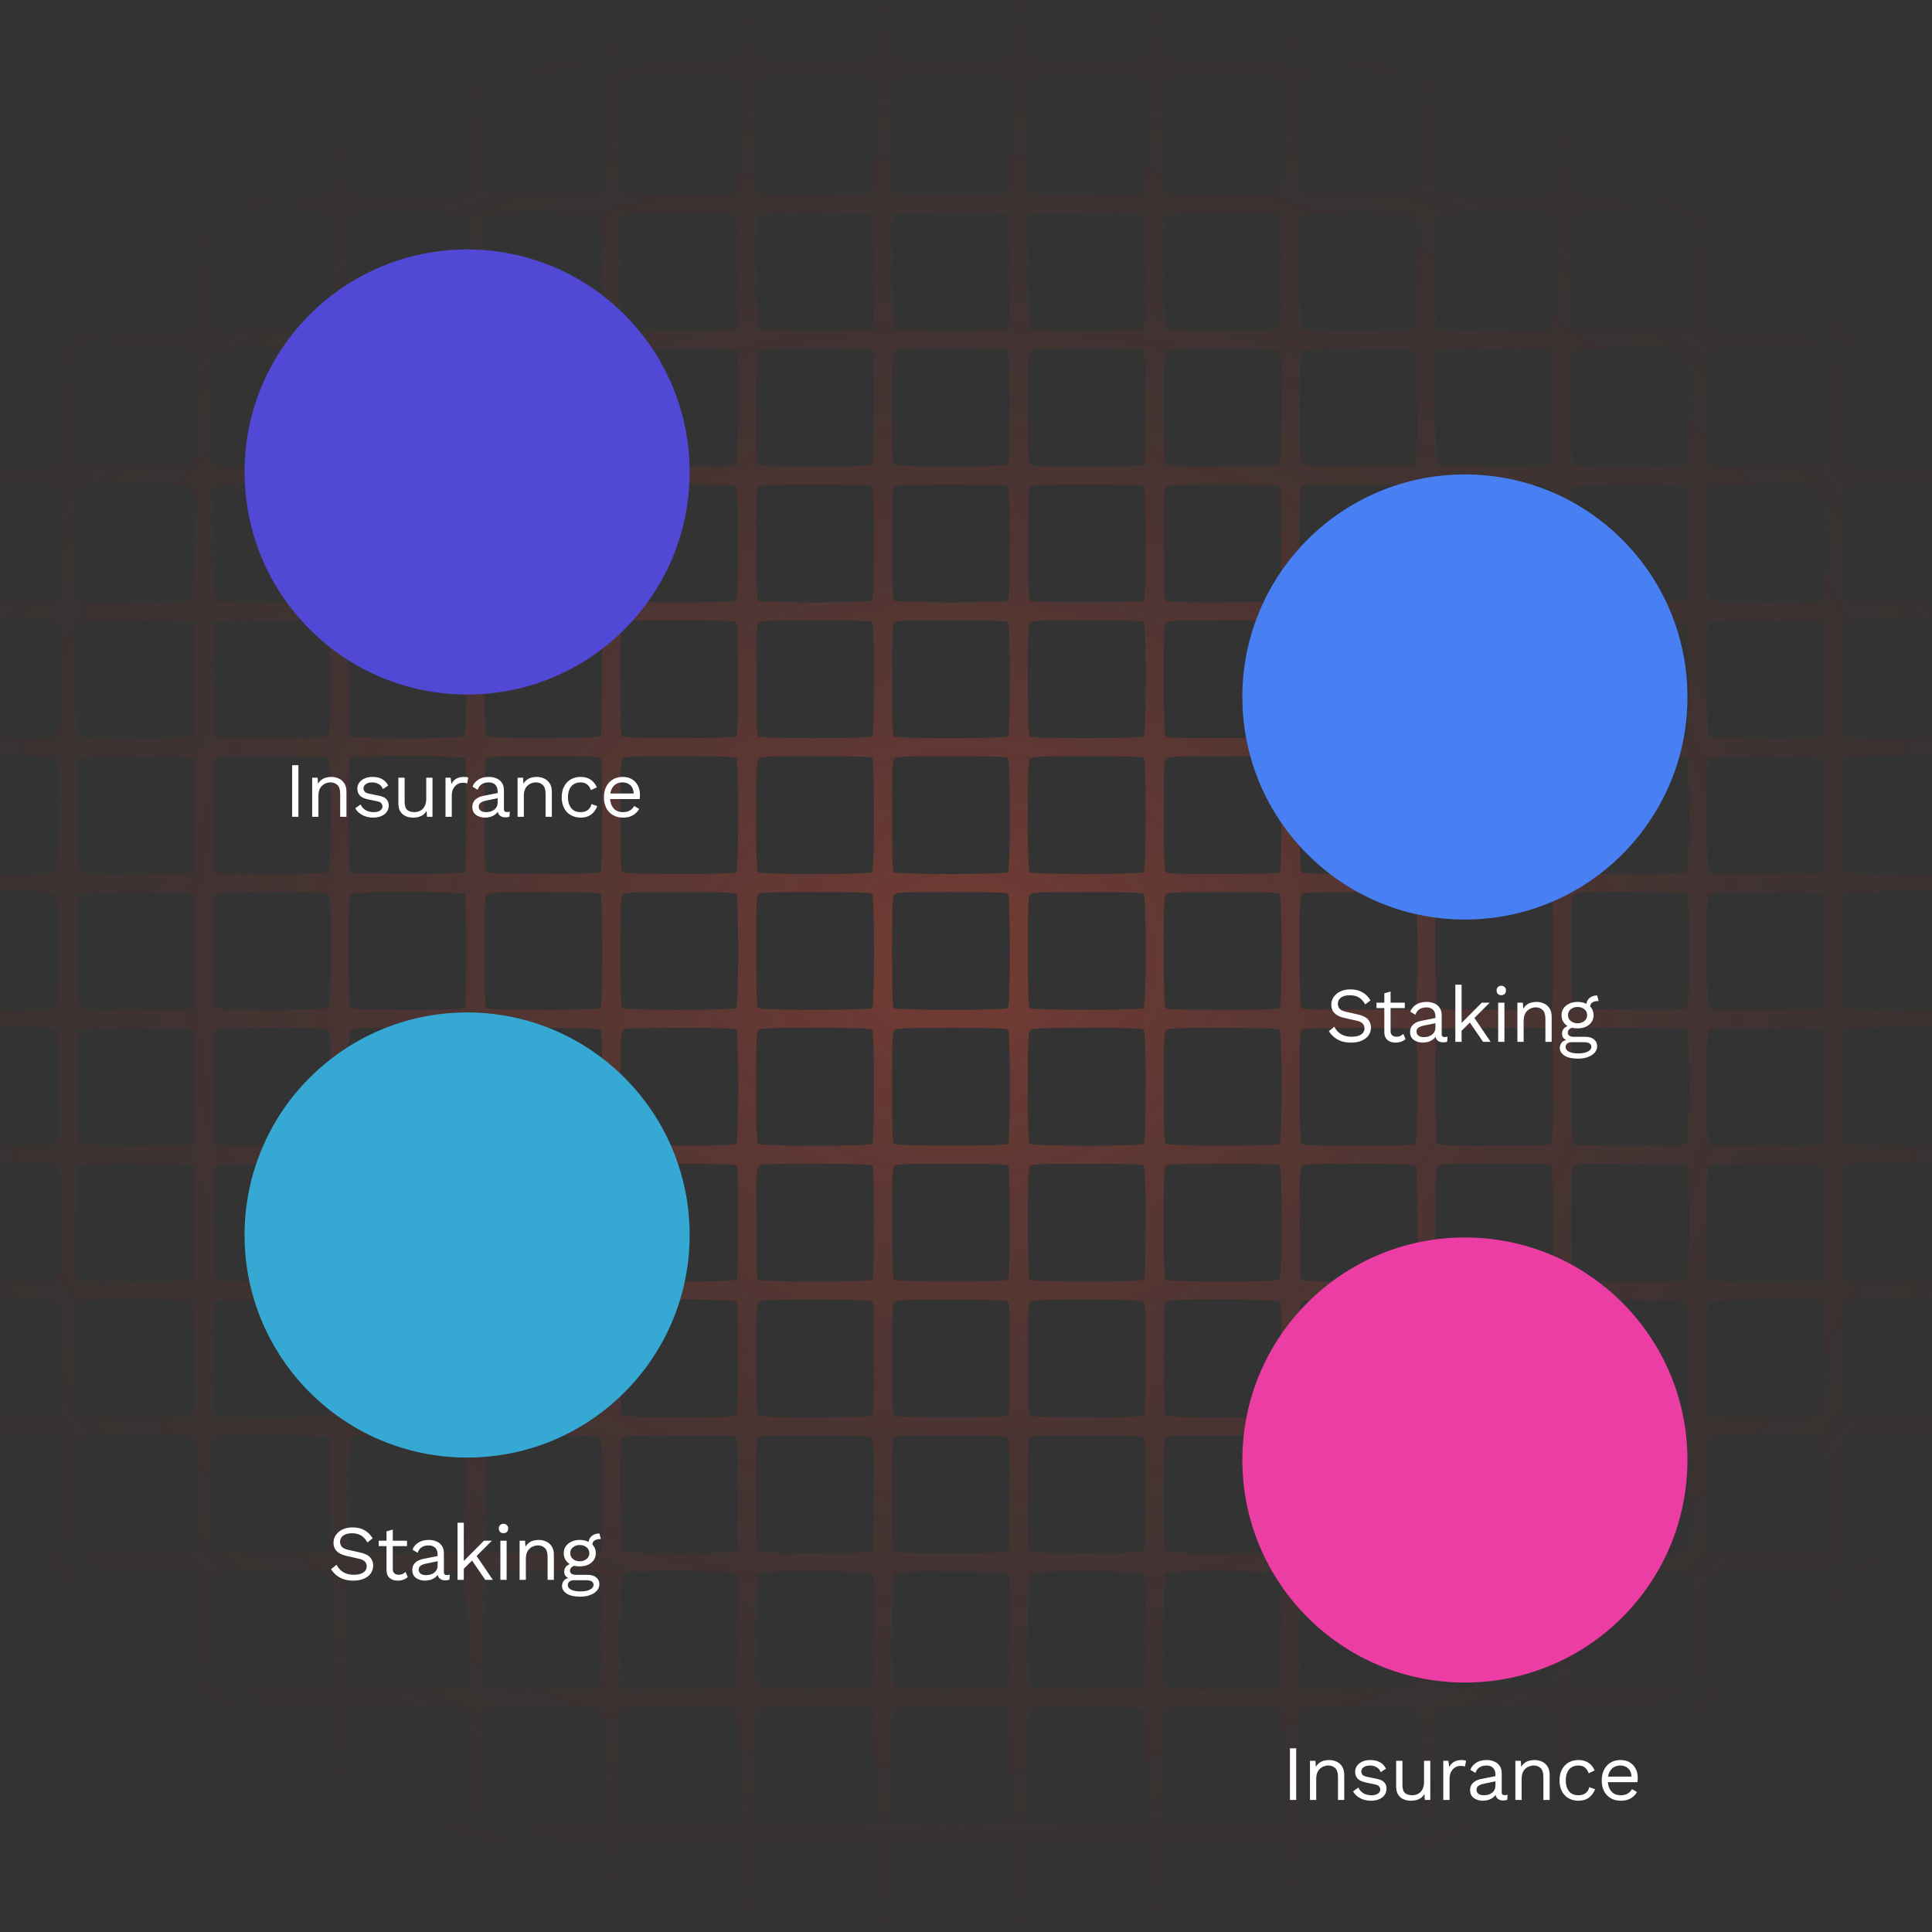 <svg width="395" height="395" viewBox="0 0 395 395" fill="none" xmlns="http://www.w3.org/2000/svg">
<rect x="0" y="0" width="395" height="395" fill="#333333" stroke="none"/>
<path d="M12.035 5.647C12.035 9.628 11.912 11.418 11.665 11.665C11.418 11.912 9.628 12.035 5.647 12.035H0V13.887V15.738H5.647C9.628 15.738 11.418 15.862 11.665 16.109C12.19 16.633 12.19 38.914 11.665 39.438C11.418 39.685 9.628 39.809 5.647 39.809H0V41.66V43.512H5.647C9.628 43.512 11.418 43.635 11.665 43.882C12.19 44.407 12.19 66.687 11.665 67.212C11.418 67.459 9.628 67.582 5.647 67.582H0V69.434V71.285H5.647C9.628 71.285 11.418 71.409 11.665 71.656C12.19 72.18 12.19 94.46 11.665 94.985C11.418 95.232 9.628 95.356 5.647 95.356H0V97.207V99.059H5.647C9.628 99.059 11.418 99.182 11.665 99.429C12.19 99.954 12.19 122.234 11.665 122.759C11.418 123.005 9.628 123.129 5.647 123.129H0V124.98V126.832H5.647C9.628 126.832 11.418 126.955 11.665 127.202C12.19 127.727 12.19 150.007 11.665 150.532C11.418 150.779 9.628 150.902 5.647 150.902H0V152.754V154.605H5.647C9.628 154.605 11.418 154.729 11.665 154.976C12.19 155.5 12.19 177.781 11.665 178.305C11.418 178.552 9.628 178.676 5.647 178.676H0V180.527V182.379H5.431C8.579 182.379 11.079 182.502 11.449 182.688C12.004 182.996 12.035 183.459 12.035 194.352C12.035 202.777 11.943 205.801 11.665 206.079C11.418 206.326 9.628 206.449 5.647 206.449H0V208.301V210.152H5.431C8.579 210.152 11.079 210.276 11.449 210.461C12.004 210.77 12.035 211.232 12.035 222.126C12.035 230.55 11.943 233.575 11.665 233.852C11.418 234.099 9.628 234.223 5.647 234.223H0V236.074V237.926H5.431C8.579 237.926 11.079 238.049 11.449 238.234C12.004 238.543 12.035 239.006 12.035 249.899C12.035 258.324 11.943 261.348 11.665 261.626C11.418 261.873 9.628 261.996 5.647 261.996H0V263.848V265.699H5.431C8.579 265.699 11.079 265.823 11.449 266.008C12.004 266.316 12.035 266.779 12.035 277.673C12.035 286.097 11.943 289.121 11.665 289.399C11.418 289.646 9.628 289.77 5.647 289.77H0V291.621V293.473H5.431C8.579 293.473 11.079 293.596 11.449 293.781C12.004 294.09 12.035 294.553 12.035 305.446C12.035 313.871 11.943 316.895 11.665 317.173C11.418 317.42 9.628 317.543 5.647 317.543H0V319.395V321.246H5.431C8.579 321.246 11.079 321.37 11.449 321.555C12.004 321.863 12.035 322.326 12.035 333.22C12.035 341.644 11.943 344.668 11.665 344.946C11.418 345.193 9.628 345.316 5.647 345.316H0V347.168V349.02H5.431C8.579 349.02 11.079 349.143 11.449 349.328C12.004 349.637 12.035 350.1 12.035 360.993C12.035 369.418 11.943 372.442 11.665 372.72C11.418 372.966 9.628 373.09 5.647 373.09H0V374.941V376.793H5.524C10.153 376.793 11.14 376.886 11.541 377.287C11.973 377.688 12.035 378.953 12.035 386.39V395H13.887H15.738V386.39C15.738 378.953 15.8 377.688 16.232 377.287C16.633 376.855 18.114 376.793 27.65 376.793C34.624 376.793 38.821 376.916 39.222 377.102C39.778 377.41 39.809 377.842 39.809 386.205V395H41.66H43.512V386.39C43.512 378.953 43.573 377.688 44.005 377.287C44.407 376.855 45.888 376.793 55.423 376.793C62.398 376.793 66.594 376.916 66.996 377.102C67.551 377.41 67.582 377.842 67.582 386.205V395H69.434H71.285V386.39C71.285 378.953 71.347 377.688 71.779 377.287C72.18 376.855 73.661 376.793 83.197 376.793C90.171 376.793 94.368 376.916 94.769 377.102C95.325 377.41 95.356 377.842 95.356 386.205V395H97.207H99.059V386.39C99.059 378.953 99.12 377.688 99.552 377.287C99.954 376.855 101.435 376.793 110.97 376.793C117.945 376.793 122.141 376.916 122.543 377.102C123.098 377.41 123.129 377.842 123.129 386.205V395H124.98H126.832V386.39C126.832 378.953 126.894 377.688 127.326 377.287C127.727 376.855 129.208 376.793 138.744 376.793C145.718 376.793 149.915 376.916 150.316 377.102C150.871 377.41 150.902 377.842 150.902 386.205V395H152.754H154.605V386.39C154.605 378.953 154.667 377.688 155.099 377.287C155.5 376.855 156.982 376.793 166.517 376.793C173.491 376.793 177.688 376.916 178.089 377.102C178.645 377.41 178.676 377.842 178.676 386.205V395H180.527H182.379V386.39C182.379 378.953 182.441 377.688 182.873 377.287C183.274 376.855 184.755 376.793 194.291 376.793C201.265 376.793 205.462 376.916 205.863 377.102C206.418 377.41 206.449 377.842 206.449 386.205V395H208.301H210.152V386.39C210.152 378.953 210.214 377.688 210.646 377.287C211.047 376.855 212.529 376.793 222.064 376.793C229.038 376.793 233.235 376.916 233.636 377.102C234.192 377.41 234.223 377.842 234.223 386.205V395H236.074H237.926V386.39C237.926 378.953 237.988 377.688 238.42 377.287C238.821 376.855 240.302 376.793 249.838 376.793C256.812 376.793 261.009 376.916 261.41 377.102C261.965 377.41 261.996 377.842 261.996 386.205V395H263.848H265.699V386.39C265.699 378.953 265.761 377.688 266.193 377.287C266.594 376.855 268.075 376.793 277.611 376.793C284.585 376.793 288.782 376.916 289.183 377.102C289.739 377.41 289.77 377.842 289.77 386.205V395H291.621H293.473V386.39C293.473 378.953 293.534 377.688 293.966 377.287C294.368 376.855 295.849 376.793 305.384 376.793C312.359 376.793 316.555 376.916 316.957 377.102C317.512 377.41 317.543 377.842 317.543 386.205V395H319.395H321.246V386.39C321.246 378.953 321.308 377.688 321.74 377.287C322.141 376.855 323.622 376.793 333.158 376.793C340.132 376.793 344.329 376.916 344.73 377.102C345.286 377.41 345.316 377.842 345.316 386.205V395H347.168H349.02V386.39C349.02 378.953 349.081 377.688 349.513 377.287C349.914 376.855 351.396 376.793 360.931 376.793C367.905 376.793 372.102 376.916 372.504 377.102C373.059 377.41 373.09 377.842 373.09 386.205V395H374.941H376.793V386.39C376.793 378.953 376.855 377.688 377.287 377.287C377.688 376.855 378.953 376.793 386.39 376.793H395V374.941V373.09H386.205C377.842 373.09 377.41 373.059 377.102 372.504C376.916 372.102 376.793 367.905 376.793 360.931C376.793 351.396 376.855 349.914 377.287 349.513C377.688 349.081 378.953 349.02 386.39 349.02H395V347.168V345.316H386.205C377.842 345.316 377.41 345.286 377.102 344.73C376.916 344.329 376.793 340.132 376.793 333.158C376.793 323.622 376.855 322.141 377.287 321.74C377.688 321.308 378.953 321.246 386.39 321.246H395V319.395V317.543H386.205C377.842 317.543 377.41 317.512 377.102 316.957C376.916 316.555 376.793 312.359 376.793 305.384C376.793 295.849 376.855 294.368 377.287 293.966C377.688 293.534 378.953 293.473 386.39 293.473H395V291.621V289.77H386.205C377.842 289.77 377.41 289.739 377.102 289.183C376.916 288.782 376.793 284.585 376.793 277.611C376.793 268.075 376.855 266.594 377.287 266.193C377.688 265.761 378.953 265.699 386.39 265.699H395V263.848V261.996H386.205C377.842 261.996 377.41 261.965 377.102 261.41C376.916 261.009 376.793 256.812 376.793 249.837C376.793 240.302 376.855 238.821 377.287 238.42C377.688 237.987 378.953 237.926 386.39 237.926H395V236.074V234.223H386.205C377.842 234.223 377.41 234.192 377.102 233.636C376.916 233.235 376.793 229.038 376.793 222.064C376.793 212.529 376.855 211.047 377.287 210.646C377.688 210.214 378.953 210.152 386.39 210.152H395V208.301V206.449H386.205C377.842 206.449 377.41 206.418 377.102 205.863C376.916 205.462 376.793 201.265 376.793 194.291C376.793 184.755 376.855 183.274 377.287 182.873C377.688 182.441 378.953 182.379 386.39 182.379H395V180.527V178.676H386.205C377.842 178.676 377.41 178.645 377.102 178.089C376.916 177.688 376.793 173.491 376.793 166.517C376.793 156.982 376.855 155.5 377.287 155.099C377.688 154.667 378.953 154.605 386.39 154.605H395V152.754V150.902H386.205C377.842 150.902 377.41 150.871 377.102 150.316C376.916 149.915 376.793 145.718 376.793 138.744C376.793 129.208 376.855 127.727 377.287 127.326C377.688 126.894 378.953 126.832 386.39 126.832H395V124.98V123.129H386.205C377.842 123.129 377.41 123.098 377.102 122.543C376.916 122.141 376.793 117.945 376.793 110.97C376.793 101.435 376.855 99.954 377.287 99.552C377.688 99.12 378.953 99.059 386.39 99.059H395V97.207V95.356H386.205C377.842 95.356 377.41 95.325 377.102 94.769C376.916 94.368 376.793 90.171 376.793 83.197C376.793 73.661 376.855 72.18 377.287 71.779C377.688 71.347 378.953 71.285 386.39 71.285H395V69.434V67.582H386.205C377.842 67.582 377.41 67.551 377.102 66.996C376.916 66.594 376.793 62.398 376.793 55.423C376.793 45.888 376.855 44.407 377.287 44.005C377.688 43.573 378.953 43.512 386.39 43.512H395V41.66V39.809H386.205C377.842 39.809 377.41 39.778 377.102 39.222C376.916 38.821 376.793 34.624 376.793 27.65C376.793 18.114 376.855 16.633 377.287 16.232C377.688 15.8 378.953 15.738 386.39 15.738H395V13.887V12.035H386.39C378.953 12.035 377.688 11.973 377.287 11.541C376.886 11.14 376.793 10.153 376.793 5.524V0H374.941H373.09V5.647C373.09 9.628 372.966 11.418 372.72 11.665C372.442 11.943 369.418 12.035 360.993 12.035C350.1 12.035 349.637 12.004 349.328 11.449C349.143 11.079 349.02 8.579 349.02 5.431V0H347.168H345.316V5.647C345.316 9.628 345.193 11.418 344.946 11.665C344.668 11.943 341.644 12.035 333.22 12.035C322.326 12.035 321.863 12.004 321.555 11.449C321.37 11.079 321.246 8.579 321.246 5.431V0H319.395H317.543V5.647C317.543 9.628 317.42 11.418 317.173 11.665C316.895 11.943 313.871 12.035 305.446 12.035C294.553 12.035 294.09 12.004 293.781 11.449C293.596 11.079 293.473 8.579 293.473 5.431V0H291.621H289.77V5.647C289.77 9.628 289.646 11.418 289.399 11.665C289.121 11.943 286.097 12.035 277.673 12.035C266.779 12.035 266.316 12.004 266.008 11.449C265.823 11.079 265.699 8.579 265.699 5.431V0H263.848H261.996V5.647C261.996 9.628 261.873 11.418 261.626 11.665C261.348 11.943 258.324 12.035 249.899 12.035C239.006 12.035 238.543 12.004 238.234 11.449C238.049 11.079 237.926 8.579 237.926 5.431V0H236.074H234.223V5.647C234.223 9.628 234.099 11.418 233.852 11.665C233.575 11.943 230.55 12.035 222.126 12.035C211.232 12.035 210.77 12.004 210.461 11.449C210.276 11.079 210.152 8.579 210.152 5.431V0H208.301H206.449V5.647C206.449 9.628 206.326 11.418 206.079 11.665C205.801 11.943 202.777 12.035 194.352 12.035C183.459 12.035 182.996 12.004 182.688 11.449C182.502 11.079 182.379 8.579 182.379 5.431V0H180.527H178.676V5.647C178.676 9.628 178.552 11.418 178.305 11.665C177.781 12.189 155.5 12.189 154.976 11.665C154.729 11.418 154.605 9.628 154.605 5.647V0H152.754H150.902V5.647C150.902 9.628 150.779 11.418 150.532 11.665C150.007 12.189 127.727 12.189 127.202 11.665C126.955 11.418 126.832 9.628 126.832 5.647V0H124.98H123.129V5.647C123.129 9.628 123.005 11.418 122.759 11.665C122.234 12.189 99.954 12.189 99.429 11.665C99.182 11.418 99.059 9.628 99.059 5.647V0H97.207H95.356V5.647C95.356 9.628 95.232 11.418 94.985 11.665C94.707 11.943 91.683 12.035 83.32 12.035C74.957 12.035 71.933 11.943 71.656 11.665C71.409 11.418 71.285 9.628 71.285 5.647V0H69.434H67.582V5.647C67.582 9.628 67.459 11.418 67.212 11.665C66.687 12.189 44.407 12.189 43.882 11.665C43.635 11.418 43.512 9.628 43.512 5.647V0H41.66H39.809V5.647C39.809 9.628 39.685 11.418 39.438 11.665C38.914 12.189 16.633 12.189 16.109 11.665C15.862 11.418 15.738 9.628 15.738 5.647V0H13.887H12.035V5.647ZM39.438 16.109C39.963 16.633 39.963 38.914 39.438 39.438C38.914 39.963 16.633 39.963 16.109 39.438C15.584 38.914 15.584 16.633 16.109 16.109C16.386 15.831 19.41 15.738 27.773 15.738C36.136 15.738 39.16 15.831 39.438 16.109ZM67.212 16.109C67.736 16.633 67.736 38.914 67.212 39.438C66.687 39.963 44.407 39.963 43.882 39.438C43.357 38.914 43.357 16.633 43.882 16.109C44.16 15.831 47.184 15.738 55.547 15.738C63.91 15.738 66.934 15.831 67.212 16.109ZM94.985 16.109C95.51 16.633 95.51 38.914 94.985 39.438C94.46 39.963 72.18 39.963 71.656 39.438C71.131 38.914 71.131 16.633 71.656 16.109C71.933 15.831 74.957 15.738 83.32 15.738C91.683 15.738 94.707 15.831 94.985 16.109ZM122.759 16.109C123.283 16.633 123.283 38.914 122.759 39.438C122.234 39.963 99.954 39.963 99.429 39.438C98.904 38.914 98.904 16.633 99.429 16.109C99.707 15.831 102.731 15.738 111.094 15.738C119.457 15.738 122.481 15.831 122.759 16.109ZM150.532 16.109C151.057 16.633 151.057 38.914 150.532 39.438C150.007 39.963 127.727 39.963 127.202 39.438C126.678 38.914 126.678 16.633 127.202 16.109C127.48 15.831 130.504 15.738 138.867 15.738C147.23 15.738 150.254 15.831 150.532 16.109ZM178.305 16.109C178.83 16.633 178.83 38.914 178.305 39.438C177.781 39.963 155.5 39.963 154.976 39.438C154.482 38.944 154.451 17.25 154.914 16.325C155.223 15.769 155.686 15.738 166.579 15.738C175.004 15.738 178.028 15.831 178.305 16.109ZM206.079 16.109C206.604 16.633 206.604 38.914 206.079 39.438C205.554 39.963 183.274 39.963 182.749 39.438C182.255 38.944 182.225 17.25 182.688 16.325C182.996 15.769 183.459 15.738 194.352 15.738C202.777 15.738 205.801 15.831 206.079 16.109ZM233.852 16.109C234.377 16.633 234.377 38.914 233.852 39.438C233.575 39.716 230.55 39.809 222.126 39.809C211.232 39.809 210.77 39.778 210.461 39.222C210.276 38.821 210.152 34.655 210.152 27.773C210.152 20.892 210.276 16.726 210.461 16.325C210.77 15.769 211.232 15.738 222.126 15.738C230.55 15.738 233.575 15.831 233.852 16.109ZM261.626 16.109C262.15 16.633 262.15 38.914 261.626 39.438C261.348 39.716 258.324 39.809 249.899 39.809C239.006 39.809 238.543 39.778 238.234 39.222C238.049 38.821 237.926 34.655 237.926 27.773C237.926 20.892 238.049 16.726 238.234 16.325C238.543 15.769 239.006 15.738 249.899 15.738C258.324 15.738 261.348 15.831 261.626 16.109ZM289.399 16.109C289.924 16.633 289.924 38.914 289.399 39.438C289.121 39.716 286.097 39.809 277.673 39.809C266.779 39.809 266.316 39.778 266.008 39.222C265.823 38.821 265.699 34.655 265.699 27.773C265.699 20.892 265.823 16.726 266.008 16.325C266.316 15.769 266.779 15.738 277.673 15.738C286.097 15.738 289.121 15.831 289.399 16.109ZM317.173 16.109C317.697 16.633 317.697 38.914 317.173 39.438C316.895 39.716 313.871 39.809 305.446 39.809C294.553 39.809 294.09 39.778 293.781 39.222C293.596 38.821 293.473 34.655 293.473 27.773C293.473 20.892 293.596 16.726 293.781 16.325C294.09 15.769 294.553 15.738 305.446 15.738C313.871 15.738 316.895 15.831 317.173 16.109ZM344.946 16.109C345.471 16.633 345.471 38.914 344.946 39.438C344.668 39.716 341.644 39.809 333.22 39.809C322.326 39.809 321.863 39.778 321.555 39.222C321.37 38.821 321.246 34.624 321.246 27.65C321.246 18.114 321.308 16.633 321.74 16.232C322.141 15.8 323.653 15.738 333.405 15.738C341.675 15.738 344.668 15.831 344.946 16.109ZM372.72 16.109C373.244 16.633 373.244 38.914 372.72 39.438C372.442 39.716 369.418 39.809 360.993 39.809C350.1 39.809 349.637 39.778 349.328 39.222C349.143 38.821 349.02 34.624 349.02 27.65C349.02 18.114 349.081 16.633 349.513 16.232C349.914 15.8 351.427 15.738 361.178 15.738C369.448 15.738 372.442 15.831 372.72 16.109ZM39.438 43.882C39.963 44.407 39.963 66.687 39.438 67.212C38.914 67.736 16.633 67.736 16.109 67.212C15.584 66.687 15.584 44.407 16.109 43.882C16.386 43.604 19.41 43.512 27.773 43.512C36.136 43.512 39.16 43.604 39.438 43.882ZM67.212 43.882C67.736 44.407 67.736 66.687 67.212 67.212C66.687 67.736 44.407 67.736 43.882 67.212C43.357 66.687 43.357 44.407 43.882 43.882C44.16 43.604 47.184 43.512 55.547 43.512C63.91 43.512 66.934 43.604 67.212 43.882ZM94.985 43.882C95.51 44.407 95.51 66.687 94.985 67.212C94.46 67.736 72.18 67.736 71.656 67.212C71.131 66.687 71.131 44.407 71.656 43.882C71.933 43.604 74.957 43.512 83.32 43.512C91.683 43.512 94.707 43.604 94.985 43.882ZM122.759 43.882C123.283 44.407 123.283 66.687 122.759 67.212C122.234 67.736 99.954 67.736 99.429 67.212C98.904 66.687 98.904 44.407 99.429 43.882C99.707 43.604 102.731 43.512 111.094 43.512C119.457 43.512 122.481 43.604 122.759 43.882ZM150.532 43.882C151.057 44.407 151.057 66.687 150.532 67.212C150.007 67.736 127.727 67.736 127.202 67.212C126.709 66.718 126.678 45.024 127.141 44.098C127.449 43.543 127.912 43.512 138.805 43.512C147.23 43.512 150.254 43.604 150.532 43.882ZM178.305 43.882C178.83 44.407 178.83 66.687 178.305 67.212C177.781 67.736 155.5 67.736 154.976 67.212C154.482 66.718 154.451 45.024 154.914 44.098C155.223 43.543 155.686 43.512 166.579 43.512C175.004 43.512 178.028 43.604 178.305 43.882ZM206.079 43.882C206.604 44.407 206.604 66.687 206.079 67.212C205.801 67.489 202.777 67.582 194.352 67.582C183.459 67.582 182.996 67.551 182.688 66.996C182.502 66.594 182.379 62.428 182.379 55.547C182.379 48.665 182.502 44.499 182.688 44.098C182.996 43.543 183.459 43.512 194.352 43.512C202.777 43.512 205.801 43.604 206.079 43.882ZM233.852 43.882C234.377 44.407 234.377 66.687 233.852 67.212C233.575 67.489 230.55 67.582 222.126 67.582C211.232 67.582 210.77 67.551 210.461 66.996C210.276 66.594 210.152 62.428 210.152 55.547C210.152 48.665 210.276 44.499 210.461 44.098C210.77 43.543 211.232 43.512 222.126 43.512C230.55 43.512 233.575 43.604 233.852 43.882ZM261.626 43.882C262.15 44.407 262.15 66.687 261.626 67.212C261.348 67.489 258.324 67.582 249.899 67.582C239.006 67.582 238.543 67.551 238.234 66.996C238.049 66.594 237.926 62.428 237.926 55.547C237.926 48.665 238.049 44.499 238.234 44.098C238.543 43.543 239.006 43.512 249.899 43.512C258.324 43.512 261.348 43.604 261.626 43.882ZM289.399 43.882C289.924 44.407 289.924 66.687 289.399 67.212C289.121 67.489 286.097 67.582 277.673 67.582C266.779 67.582 266.316 67.551 266.008 66.996C265.823 66.594 265.699 62.398 265.699 55.423C265.699 45.888 265.761 44.407 266.193 44.005C266.594 43.573 268.106 43.512 277.858 43.512C286.128 43.512 289.121 43.604 289.399 43.882ZM317.173 43.882C317.697 44.407 317.697 66.687 317.173 67.212C316.895 67.489 313.871 67.582 305.446 67.582C294.553 67.582 294.09 67.551 293.781 66.996C293.596 66.594 293.473 62.398 293.473 55.423C293.473 45.888 293.534 44.407 293.966 44.005C294.368 43.573 295.88 43.512 305.631 43.512C313.902 43.512 316.895 43.604 317.173 43.882ZM344.946 43.882C345.471 44.407 345.471 66.687 344.946 67.212C344.668 67.489 341.644 67.582 333.22 67.582C322.326 67.582 321.863 67.551 321.555 66.996C321.37 66.594 321.246 62.398 321.246 55.423C321.246 45.888 321.308 44.407 321.74 44.005C322.141 43.573 323.653 43.512 333.405 43.512C341.675 43.512 344.668 43.604 344.946 43.882ZM372.72 43.882C373.244 44.407 373.244 66.687 372.72 67.212C372.442 67.489 369.418 67.582 360.993 67.582C350.1 67.582 349.637 67.551 349.328 66.996C349.143 66.594 349.02 62.398 349.02 55.423C349.02 45.888 349.081 44.407 349.513 44.005C349.914 43.573 351.427 43.512 361.178 43.512C369.448 43.512 372.442 43.604 372.72 43.882ZM39.438 71.656C39.963 72.18 39.963 94.46 39.438 94.985C38.914 95.51 16.633 95.51 16.109 94.985C15.584 94.46 15.584 72.18 16.109 71.656C16.386 71.378 19.41 71.285 27.773 71.285C36.136 71.285 39.16 71.378 39.438 71.656ZM67.212 71.656C67.736 72.18 67.736 94.46 67.212 94.985C66.687 95.51 44.407 95.51 43.882 94.985C43.357 94.46 43.357 72.18 43.882 71.656C44.16 71.378 47.184 71.285 55.547 71.285C63.91 71.285 66.934 71.378 67.212 71.656ZM94.985 71.656C95.51 72.18 95.51 94.46 94.985 94.985C94.46 95.51 72.18 95.51 71.656 94.985C71.131 94.46 71.131 72.18 71.656 71.656C71.933 71.378 74.957 71.285 83.32 71.285C91.683 71.285 94.707 71.378 94.985 71.656ZM122.759 71.656C123.283 72.18 123.283 94.46 122.759 94.985C122.234 95.51 99.954 95.51 99.429 94.985C98.904 94.46 98.904 72.18 99.429 71.656C99.707 71.378 102.731 71.285 111.094 71.285C119.457 71.285 122.481 71.378 122.759 71.656ZM150.532 71.656C151.057 72.18 151.057 94.46 150.532 94.985C150.007 95.51 127.727 95.51 127.202 94.985C126.678 94.46 126.678 72.18 127.202 71.656C127.48 71.378 130.504 71.285 138.867 71.285C147.23 71.285 150.254 71.378 150.532 71.656ZM178.305 71.656C178.83 72.18 178.83 94.46 178.305 94.985C177.781 95.51 155.5 95.51 154.976 94.985C154.482 94.491 154.451 72.797 154.914 71.871C155.223 71.316 155.686 71.285 166.579 71.285C175.004 71.285 178.028 71.378 178.305 71.656ZM206.079 71.656C206.604 72.18 206.604 94.46 206.079 94.985C205.554 95.51 183.274 95.51 182.749 94.985C182.255 94.491 182.225 72.797 182.688 71.871C182.996 71.316 183.459 71.285 194.352 71.285C202.777 71.285 205.801 71.378 206.079 71.656ZM233.852 71.656C234.377 72.18 234.377 94.46 233.852 94.985C233.575 95.263 230.55 95.356 222.126 95.356C211.232 95.356 210.77 95.325 210.461 94.769C210.276 94.368 210.152 90.171 210.152 83.197C210.152 73.661 210.214 72.18 210.646 71.779C211.047 71.347 212.559 71.285 222.311 71.285C230.581 71.285 233.575 71.378 233.852 71.656ZM261.626 71.656C262.15 72.18 262.15 94.46 261.626 94.985C261.348 95.263 258.324 95.356 249.899 95.356C239.006 95.356 238.543 95.325 238.234 94.769C238.049 94.368 237.926 90.171 237.926 83.197C237.926 73.661 237.988 72.18 238.42 71.779C238.821 71.347 240.333 71.285 250.084 71.285C258.355 71.285 261.348 71.378 261.626 71.656ZM289.399 71.656C289.924 72.18 289.924 94.46 289.399 94.985C289.121 95.263 286.097 95.356 277.673 95.356C266.779 95.356 266.316 95.325 266.008 94.769C265.823 94.368 265.699 90.171 265.699 83.197C265.699 73.661 265.761 72.18 266.193 71.779C266.594 71.347 268.106 71.285 277.858 71.285C286.128 71.285 289.121 71.378 289.399 71.656ZM317.173 71.656C317.697 72.18 317.697 94.46 317.173 94.985C316.895 95.263 313.871 95.356 305.446 95.356C294.553 95.356 294.09 95.325 293.781 94.769C293.596 94.368 293.473 90.171 293.473 83.197C293.473 73.661 293.534 72.18 293.966 71.779C294.368 71.347 295.88 71.285 305.631 71.285C313.902 71.285 316.895 71.378 317.173 71.656ZM344.946 71.656C345.471 72.18 345.471 94.46 344.946 94.985C344.668 95.263 341.644 95.356 333.22 95.356C322.326 95.356 321.863 95.325 321.555 94.769C321.37 94.368 321.246 90.171 321.246 83.197C321.246 73.661 321.308 72.18 321.74 71.779C322.141 71.347 323.653 71.285 333.405 71.285C341.675 71.285 344.668 71.378 344.946 71.656ZM372.72 71.656C373.244 72.18 373.244 94.46 372.72 94.985C372.442 95.263 369.418 95.356 360.993 95.356C350.1 95.356 349.637 95.325 349.328 94.769C349.143 94.368 349.02 90.171 349.02 83.197C349.02 73.661 349.081 72.18 349.513 71.779C349.914 71.347 351.427 71.285 361.178 71.285C369.448 71.285 372.442 71.378 372.72 71.656ZM39.438 99.429C39.963 99.954 39.963 122.234 39.438 122.759C38.914 123.283 16.633 123.283 16.109 122.759C15.584 122.234 15.584 99.954 16.109 99.429C16.386 99.151 19.41 99.059 27.773 99.059C36.136 99.059 39.16 99.151 39.438 99.429ZM67.212 99.429C67.736 99.954 67.736 122.234 67.212 122.759C66.687 123.283 44.407 123.283 43.882 122.759C43.357 122.234 43.357 99.954 43.882 99.429C44.16 99.151 47.184 99.059 55.547 99.059C63.91 99.059 66.934 99.151 67.212 99.429ZM94.985 99.429C95.51 99.954 95.51 122.234 94.985 122.759C94.46 123.283 72.18 123.283 71.656 122.759C71.131 122.234 71.131 99.954 71.656 99.429C71.933 99.151 74.957 99.059 83.32 99.059C91.683 99.059 94.707 99.151 94.985 99.429ZM122.759 99.429C123.283 99.954 123.283 122.234 122.759 122.759C122.234 123.283 99.954 123.283 99.429 122.759C98.904 122.234 98.904 99.954 99.429 99.429C99.707 99.151 102.731 99.059 111.094 99.059C119.457 99.059 122.481 99.151 122.759 99.429ZM150.532 99.429C151.057 99.954 151.057 122.234 150.532 122.759C150.007 123.283 127.727 123.283 127.202 122.759C126.709 122.265 126.678 100.571 127.141 99.645C127.449 99.089 127.912 99.059 138.805 99.059C147.23 99.059 150.254 99.151 150.532 99.429ZM178.305 99.429C178.83 99.954 178.83 122.234 178.305 122.759C177.781 123.283 155.5 123.283 154.976 122.759C154.482 122.265 154.451 100.571 154.914 99.645C155.223 99.089 155.686 99.059 166.579 99.059C175.004 99.059 178.028 99.151 178.305 99.429ZM206.079 99.429C206.604 99.954 206.604 122.234 206.079 122.759C205.554 123.283 183.274 123.283 182.749 122.759C182.471 122.481 182.379 119.488 182.379 111.217C182.379 101.466 182.441 99.954 182.873 99.552C183.274 99.12 184.786 99.059 194.538 99.059C202.808 99.059 205.801 99.151 206.079 99.429ZM233.852 99.429C234.377 99.954 234.377 122.234 233.852 122.759C233.575 123.036 230.55 123.129 222.126 123.129C211.232 123.129 210.77 123.098 210.461 122.543C210.276 122.141 210.152 117.945 210.152 110.97C210.152 101.435 210.214 99.954 210.646 99.552C211.047 99.12 212.559 99.059 222.311 99.059C230.581 99.059 233.575 99.151 233.852 99.429ZM261.626 99.429C262.15 99.954 262.15 122.234 261.626 122.759C261.348 123.036 258.324 123.129 249.899 123.129C239.006 123.129 238.543 123.098 238.234 122.543C238.049 122.141 237.926 117.945 237.926 110.97C237.926 101.435 237.988 99.954 238.42 99.552C238.821 99.12 240.333 99.059 250.084 99.059C258.355 99.059 261.348 99.151 261.626 99.429ZM289.399 99.429C289.924 99.954 289.924 122.234 289.399 122.759C289.121 123.036 286.097 123.129 277.673 123.129C266.779 123.129 266.316 123.098 266.008 122.543C265.823 122.141 265.699 117.945 265.699 110.97C265.699 101.435 265.761 99.954 266.193 99.552C266.594 99.12 268.106 99.059 277.858 99.059C286.128 99.059 289.121 99.151 289.399 99.429ZM317.173 99.429C317.697 99.954 317.697 122.234 317.173 122.759C316.895 123.036 313.871 123.129 305.446 123.129C294.553 123.129 294.09 123.098 293.781 122.543C293.596 122.141 293.473 117.945 293.473 110.97C293.473 101.435 293.534 99.954 293.966 99.552C294.368 99.12 295.88 99.059 305.631 99.059C313.902 99.059 316.895 99.151 317.173 99.429ZM344.946 99.429C345.471 99.954 345.471 122.234 344.946 122.759C344.668 123.036 341.644 123.129 333.22 123.129C322.326 123.129 321.863 123.098 321.555 122.543C321.37 122.141 321.246 117.945 321.246 110.97C321.246 101.435 321.308 99.954 321.74 99.552C322.141 99.12 323.653 99.059 333.405 99.059C341.675 99.059 344.668 99.151 344.946 99.429ZM372.72 99.429C373.244 99.954 373.244 122.234 372.72 122.759C372.442 123.036 369.418 123.129 360.993 123.129C350.1 123.129 349.637 123.098 349.328 122.543C349.143 122.141 349.02 117.945 349.02 110.97C349.02 101.435 349.081 99.954 349.513 99.552C349.914 99.12 351.427 99.059 361.178 99.059C369.448 99.059 372.442 99.151 372.72 99.429ZM39.438 127.202C39.963 127.727 39.963 150.007 39.438 150.532C38.914 151.057 16.633 151.057 16.109 150.532C15.584 150.007 15.584 127.727 16.109 127.202C16.386 126.925 19.41 126.832 27.773 126.832C36.136 126.832 39.16 126.925 39.438 127.202ZM67.212 127.202C67.736 127.727 67.736 150.007 67.212 150.532C66.687 151.057 44.407 151.057 43.882 150.532C43.357 150.007 43.357 127.727 43.882 127.202C44.16 126.925 47.184 126.832 55.547 126.832C63.91 126.832 66.934 126.925 67.212 127.202ZM94.985 127.202C95.51 127.727 95.51 150.007 94.985 150.532C94.46 151.057 72.18 151.057 71.656 150.532C71.378 150.254 71.285 147.23 71.285 138.805C71.285 128.344 71.316 127.449 71.841 127.171C72.643 126.678 94.491 126.709 94.985 127.202ZM122.759 127.202C123.283 127.727 123.283 150.007 122.759 150.532C122.234 151.057 99.954 151.057 99.429 150.532C99.151 150.254 99.059 147.261 99.059 138.991C99.059 129.239 99.12 127.727 99.552 127.326C99.954 126.894 101.466 126.832 111.217 126.832C119.487 126.832 122.481 126.925 122.759 127.202ZM150.532 127.202C151.057 127.727 151.057 150.007 150.532 150.532C150.007 151.057 127.727 151.057 127.202 150.532C126.925 150.254 126.832 147.261 126.832 138.991C126.832 129.239 126.894 127.727 127.326 127.326C127.727 126.894 129.239 126.832 138.991 126.832C147.261 126.832 150.254 126.925 150.532 127.202ZM178.305 127.202C178.83 127.727 178.83 150.007 178.305 150.532C177.781 151.057 155.5 151.057 154.976 150.532C154.698 150.254 154.605 147.261 154.605 138.991C154.605 129.239 154.667 127.727 155.099 127.326C155.5 126.894 157.013 126.832 166.764 126.832C175.034 126.832 178.028 126.925 178.305 127.202ZM206.079 127.202C206.604 127.727 206.604 150.007 206.079 150.532C205.554 151.057 183.274 151.057 182.749 150.532C182.471 150.254 182.379 147.261 182.379 138.991C182.379 129.239 182.441 127.727 182.873 127.326C183.274 126.894 184.786 126.832 194.538 126.832C202.808 126.832 205.801 126.925 206.079 127.202ZM233.852 127.202C234.377 127.727 234.377 150.007 233.852 150.532C233.328 151.057 211.047 151.057 210.523 150.532C210.245 150.254 210.152 147.261 210.152 138.991C210.152 129.239 210.214 127.727 210.646 127.326C211.047 126.894 212.559 126.832 222.311 126.832C230.581 126.832 233.575 126.925 233.852 127.202ZM261.626 127.202C262.15 127.727 262.15 150.007 261.626 150.532C261.348 150.81 258.324 150.902 249.899 150.902C239.006 150.902 238.543 150.871 238.234 150.316C238.049 149.915 237.926 145.718 237.926 138.744C237.926 129.208 237.988 127.727 238.42 127.326C238.821 126.894 240.333 126.832 250.084 126.832C258.355 126.832 261.348 126.925 261.626 127.202ZM289.399 127.202C289.924 127.727 289.924 150.007 289.399 150.532C289.121 150.81 286.097 150.902 277.673 150.902C266.779 150.902 266.316 150.871 266.008 150.316C265.823 149.915 265.699 145.718 265.699 138.744C265.699 129.208 265.761 127.727 266.193 127.326C266.594 126.894 268.106 126.832 277.858 126.832C286.128 126.832 289.121 126.925 289.399 127.202ZM317.173 127.202C317.697 127.727 317.697 150.007 317.173 150.532C316.895 150.81 313.871 150.902 305.446 150.902C294.553 150.902 294.09 150.871 293.781 150.316C293.596 149.915 293.473 145.718 293.473 138.744C293.473 129.208 293.534 127.727 293.966 127.326C294.368 126.894 295.88 126.832 305.631 126.832C313.902 126.832 316.895 126.925 317.173 127.202ZM344.946 127.202C345.471 127.727 345.471 150.007 344.946 150.532C344.668 150.81 341.644 150.902 333.22 150.902C322.326 150.902 321.863 150.871 321.555 150.316C321.37 149.915 321.246 145.718 321.246 138.744C321.246 129.208 321.308 127.727 321.74 127.326C322.141 126.894 323.653 126.832 333.405 126.832C341.675 126.832 344.668 126.925 344.946 127.202ZM372.72 127.202C373.244 127.727 373.244 150.007 372.72 150.532C372.442 150.81 369.418 150.902 360.993 150.902C350.1 150.902 349.637 150.871 349.328 150.316C349.143 149.915 349.02 145.718 349.02 138.744C349.02 129.208 349.081 127.727 349.513 127.326C349.914 126.894 351.427 126.832 361.178 126.832C369.448 126.832 372.442 126.925 372.72 127.202ZM39.438 154.976C39.963 155.5 39.963 177.781 39.438 178.305C38.914 178.83 16.633 178.83 16.109 178.305C15.831 178.028 15.738 175.004 15.738 166.579C15.738 156.118 15.769 155.223 16.294 154.945C17.096 154.451 38.944 154.482 39.438 154.976ZM67.212 154.976C67.736 155.5 67.736 177.781 67.212 178.305C66.687 178.83 44.407 178.83 43.882 178.305C43.357 177.781 43.357 155.5 43.882 154.976C44.16 154.698 47.184 154.605 55.547 154.605C63.91 154.605 66.934 154.698 67.212 154.976ZM94.985 154.976C95.51 155.5 95.51 177.781 94.985 178.305C94.46 178.83 72.18 178.83 71.656 178.305C71.378 178.028 71.285 175.004 71.285 166.579C71.285 156.118 71.316 155.223 71.841 154.945C72.643 154.451 94.491 154.482 94.985 154.976ZM122.759 154.976C123.283 155.5 123.283 177.781 122.759 178.305C122.234 178.83 99.954 178.83 99.429 178.305C99.151 178.028 99.059 175.034 99.059 166.764C99.059 157.012 99.12 155.5 99.552 155.099C99.954 154.667 101.466 154.605 111.217 154.605C119.487 154.605 122.481 154.698 122.759 154.976ZM150.532 154.976C151.057 155.5 151.057 177.781 150.532 178.305C150.007 178.83 127.727 178.83 127.202 178.305C126.925 178.028 126.832 175.034 126.832 166.764C126.832 157.012 126.894 155.5 127.326 155.099C127.727 154.667 129.239 154.605 138.991 154.605C147.261 154.605 150.254 154.698 150.532 154.976ZM178.305 154.976C178.83 155.5 178.83 177.781 178.305 178.305C177.781 178.83 155.5 178.83 154.976 178.305C154.698 178.028 154.605 175.034 154.605 166.764C154.605 157.012 154.667 155.5 155.099 155.099C155.5 154.667 157.013 154.605 166.764 154.605C175.034 154.605 178.028 154.698 178.305 154.976ZM206.079 154.976C206.604 155.5 206.604 177.781 206.079 178.305C205.554 178.83 183.274 178.83 182.749 178.305C182.471 178.028 182.379 175.034 182.379 166.764C182.379 157.012 182.441 155.5 182.873 155.099C183.274 154.667 184.786 154.605 194.538 154.605C202.808 154.605 205.801 154.698 206.079 154.976ZM233.852 154.976C234.377 155.5 234.377 177.781 233.852 178.305C233.328 178.83 211.047 178.83 210.523 178.305C210.245 178.028 210.152 175.034 210.152 166.764C210.152 157.012 210.214 155.5 210.646 155.099C211.047 154.667 212.559 154.605 222.311 154.605C230.581 154.605 233.575 154.698 233.852 154.976ZM261.626 154.976C262.15 155.5 262.15 177.781 261.626 178.305C261.348 178.583 258.324 178.676 249.899 178.676C239.006 178.676 238.543 178.645 238.234 178.089C238.049 177.688 237.926 173.491 237.926 166.517C237.926 156.982 237.988 155.5 238.42 155.099C238.821 154.667 240.333 154.605 250.084 154.605C258.355 154.605 261.348 154.698 261.626 154.976ZM289.399 154.976C289.924 155.5 289.924 177.781 289.399 178.305C289.121 178.583 286.097 178.676 277.673 178.676C266.779 178.676 266.316 178.645 266.008 178.089C265.823 177.688 265.699 173.491 265.699 166.517C265.699 156.982 265.761 155.5 266.193 155.099C266.594 154.667 268.106 154.605 277.858 154.605C286.128 154.605 289.121 154.698 289.399 154.976ZM317.173 154.976C317.697 155.5 317.697 177.781 317.173 178.305C316.895 178.583 313.871 178.676 305.446 178.676C294.553 178.676 294.09 178.645 293.781 178.089C293.596 177.688 293.473 173.491 293.473 166.517C293.473 156.982 293.534 155.5 293.966 155.099C294.368 154.667 295.88 154.605 305.631 154.605C313.902 154.605 316.895 154.698 317.173 154.976ZM344.946 154.976C345.471 155.5 345.471 177.781 344.946 178.305C344.668 178.583 341.644 178.676 333.22 178.676C322.326 178.676 321.863 178.645 321.555 178.089C321.37 177.688 321.246 173.491 321.246 166.517C321.246 156.982 321.308 155.5 321.74 155.099C322.141 154.667 323.653 154.605 333.405 154.605C341.675 154.605 344.668 154.698 344.946 154.976ZM372.72 154.976C373.244 155.5 373.244 177.781 372.72 178.305C372.442 178.583 369.418 178.676 360.993 178.676C350.1 178.676 349.637 178.645 349.328 178.089C349.143 177.688 349.02 173.491 349.02 166.517C349.02 156.982 349.081 155.5 349.513 155.099C349.914 154.667 351.427 154.605 361.178 154.605C369.448 154.605 372.442 154.698 372.72 154.976ZM39.222 182.688C39.778 182.996 39.809 183.459 39.809 194.352C39.809 202.777 39.716 205.801 39.438 206.079C38.914 206.604 16.633 206.604 16.109 206.079C15.831 205.801 15.738 202.777 15.738 194.352C15.738 183.891 15.769 182.996 16.294 182.718C17.034 182.286 38.42 182.255 39.222 182.688ZM66.996 182.688C67.551 182.996 67.582 183.459 67.582 194.352C67.582 202.777 67.49 205.801 67.212 206.079C66.687 206.604 44.407 206.604 43.882 206.079C43.604 205.801 43.512 202.777 43.512 194.352C43.512 183.891 43.543 182.996 44.067 182.718C44.808 182.286 66.193 182.255 66.996 182.688ZM94.985 182.749C95.51 183.274 95.51 205.554 94.985 206.079C94.46 206.604 72.18 206.604 71.656 206.079C71.378 205.801 71.285 202.777 71.285 194.352C71.285 183.891 71.316 182.996 71.841 182.718C72.643 182.225 94.491 182.255 94.985 182.749ZM122.759 182.749C123.283 183.274 123.283 205.554 122.759 206.079C122.234 206.604 99.954 206.604 99.429 206.079C99.151 205.801 99.059 202.808 99.059 194.537C99.059 184.786 99.12 183.274 99.552 182.873C99.954 182.441 101.466 182.379 111.217 182.379C119.487 182.379 122.481 182.471 122.759 182.749ZM150.532 182.749C151.057 183.274 151.057 205.554 150.532 206.079C150.007 206.604 127.727 206.604 127.202 206.079C126.925 205.801 126.832 202.808 126.832 194.537C126.832 184.786 126.894 183.274 127.326 182.873C127.727 182.441 129.239 182.379 138.991 182.379C147.261 182.379 150.254 182.471 150.532 182.749ZM178.305 182.749C178.83 183.274 178.83 205.554 178.305 206.079C177.781 206.604 155.5 206.604 154.976 206.079C154.698 205.801 154.605 202.808 154.605 194.537C154.605 184.786 154.667 183.274 155.099 182.873C155.5 182.441 157.013 182.379 166.764 182.379C175.034 182.379 178.028 182.471 178.305 182.749ZM206.079 182.749C206.604 183.274 206.604 205.554 206.079 206.079C205.554 206.604 183.274 206.604 182.749 206.079C182.471 205.801 182.379 202.808 182.379 194.537C182.379 184.786 182.441 183.274 182.873 182.873C183.274 182.441 184.786 182.379 194.538 182.379C202.808 182.379 205.801 182.471 206.079 182.749ZM233.852 182.749C234.377 183.274 234.377 205.554 233.852 206.079C233.328 206.604 211.047 206.604 210.523 206.079C210.245 205.801 210.152 202.808 210.152 194.537C210.152 184.786 210.214 183.274 210.646 182.873C211.047 182.441 212.559 182.379 222.311 182.379C230.581 182.379 233.575 182.471 233.852 182.749ZM261.626 182.749C262.15 183.274 262.15 205.554 261.626 206.079C261.348 206.357 258.324 206.449 249.899 206.449C239.006 206.449 238.543 206.418 238.234 205.863C238.049 205.462 237.926 201.265 237.926 194.291C237.926 184.755 237.988 183.274 238.42 182.873C238.821 182.441 240.333 182.379 250.084 182.379C258.355 182.379 261.348 182.471 261.626 182.749ZM289.399 182.749C289.924 183.274 289.924 205.554 289.399 206.079C289.121 206.357 286.097 206.449 277.673 206.449C266.779 206.449 266.316 206.418 266.008 205.863C265.823 205.462 265.699 201.265 265.699 194.291C265.699 184.755 265.761 183.274 266.193 182.873C266.594 182.441 268.106 182.379 277.858 182.379C286.128 182.379 289.121 182.471 289.399 182.749ZM317.173 182.749C317.697 183.274 317.697 205.554 317.173 206.079C316.895 206.357 313.871 206.449 305.446 206.449C294.553 206.449 294.09 206.418 293.781 205.863C293.596 205.462 293.473 201.265 293.473 194.291C293.473 184.755 293.534 183.274 293.966 182.873C294.368 182.441 295.88 182.379 305.631 182.379C313.902 182.379 316.895 182.471 317.173 182.749ZM344.946 182.749C345.471 183.274 345.471 205.554 344.946 206.079C344.668 206.357 341.644 206.449 333.22 206.449C322.326 206.449 321.863 206.418 321.555 205.863C321.37 205.462 321.246 201.265 321.246 194.291C321.246 184.755 321.308 183.274 321.74 182.873C322.141 182.441 323.653 182.379 333.405 182.379C341.675 182.379 344.668 182.471 344.946 182.749ZM372.72 182.749C373.244 183.274 373.244 205.554 372.72 206.079C372.442 206.357 369.418 206.449 360.993 206.449C350.1 206.449 349.637 206.418 349.328 205.863C349.143 205.462 349.02 201.265 349.02 194.291C349.02 184.755 349.081 183.274 349.513 182.873C349.914 182.441 351.427 182.379 361.178 182.379C369.448 182.379 372.442 182.471 372.72 182.749ZM39.222 210.461C39.778 210.77 39.809 211.232 39.809 222.126C39.809 230.55 39.716 233.575 39.438 233.852C38.914 234.377 16.633 234.377 16.109 233.852C15.831 233.575 15.738 230.55 15.738 222.126C15.738 211.664 15.769 210.77 16.294 210.492C17.034 210.06 38.42 210.029 39.222 210.461ZM66.996 210.461C67.551 210.77 67.582 211.232 67.582 222.126C67.582 230.55 67.49 233.575 67.212 233.852C66.687 234.377 44.407 234.377 43.882 233.852C43.604 233.575 43.512 230.55 43.512 222.126C43.512 211.664 43.543 210.77 44.067 210.492C44.808 210.06 66.193 210.029 66.996 210.461ZM94.769 210.461C95.325 210.77 95.356 211.232 95.356 222.126C95.356 230.55 95.263 233.575 94.985 233.852C94.46 234.377 72.18 234.377 71.656 233.852C71.378 233.575 71.285 230.581 71.285 222.311C71.285 212.559 71.347 211.047 71.779 210.646C72.18 210.214 73.661 210.152 83.197 210.152C90.171 210.152 94.368 210.276 94.769 210.461ZM122.543 210.461C123.098 210.77 123.129 211.232 123.129 222.126C123.129 230.55 123.036 233.575 122.759 233.852C122.234 234.377 99.954 234.377 99.429 233.852C99.151 233.575 99.059 230.581 99.059 222.311C99.059 212.559 99.12 211.047 99.552 210.646C99.954 210.214 101.435 210.152 110.97 210.152C117.945 210.152 122.141 210.276 122.543 210.461ZM150.532 210.523C151.057 211.047 151.057 233.328 150.532 233.852C150.007 234.377 127.727 234.377 127.202 233.852C126.925 233.575 126.832 230.581 126.832 222.311C126.832 212.559 126.894 211.047 127.326 210.646C127.727 210.214 129.239 210.152 138.991 210.152C147.261 210.152 150.254 210.245 150.532 210.523ZM178.305 210.523C178.83 211.047 178.83 233.328 178.305 233.852C177.781 234.377 155.5 234.377 154.976 233.852C154.698 233.575 154.605 230.581 154.605 222.311C154.605 212.559 154.667 211.047 155.099 210.646C155.5 210.214 157.013 210.152 166.764 210.152C175.034 210.152 178.028 210.245 178.305 210.523ZM206.079 210.523C206.604 211.047 206.604 233.328 206.079 233.852C205.554 234.377 183.274 234.377 182.749 233.852C182.471 233.575 182.379 230.581 182.379 222.311C182.379 212.559 182.441 211.047 182.873 210.646C183.274 210.214 184.786 210.152 194.538 210.152C202.808 210.152 205.801 210.245 206.079 210.523ZM233.852 210.523C234.377 211.047 234.377 233.328 233.852 233.852C233.328 234.377 211.047 234.377 210.523 233.852C210.245 233.575 210.152 230.581 210.152 222.311C210.152 212.559 210.214 211.047 210.646 210.646C211.047 210.214 212.559 210.152 222.311 210.152C230.581 210.152 233.575 210.245 233.852 210.523ZM261.626 210.523C262.15 211.047 262.15 233.328 261.626 233.852C261.101 234.377 238.821 234.377 238.296 233.852C238.018 233.575 237.926 230.581 237.926 222.311C237.926 212.559 237.988 211.047 238.42 210.646C238.821 210.214 240.333 210.152 250.084 210.152C258.355 210.152 261.348 210.245 261.626 210.523ZM289.399 210.523C289.924 211.047 289.924 233.328 289.399 233.852C289.121 234.13 286.097 234.223 277.673 234.223C266.779 234.223 266.316 234.192 266.008 233.636C265.823 233.235 265.699 229.038 265.699 222.064C265.699 212.529 265.761 211.047 266.193 210.646C266.594 210.214 268.106 210.152 277.858 210.152C286.128 210.152 289.121 210.245 289.399 210.523ZM317.173 210.523C317.697 211.047 317.697 233.328 317.173 233.852C316.895 234.13 313.871 234.223 305.446 234.223C294.553 234.223 294.09 234.192 293.781 233.636C293.596 233.235 293.473 229.038 293.473 222.064C293.473 212.529 293.534 211.047 293.966 210.646C294.368 210.214 295.88 210.152 305.631 210.152C313.902 210.152 316.895 210.245 317.173 210.523ZM344.946 210.523C345.471 211.047 345.471 233.328 344.946 233.852C344.668 234.13 341.644 234.223 333.22 234.223C322.326 234.223 321.863 234.192 321.555 233.636C321.37 233.235 321.246 229.038 321.246 222.064C321.246 212.529 321.308 211.047 321.74 210.646C322.141 210.214 323.653 210.152 333.405 210.152C341.675 210.152 344.668 210.245 344.946 210.523ZM372.72 210.523C373.244 211.047 373.244 233.328 372.72 233.852C372.442 234.13 369.418 234.223 360.993 234.223C350.1 234.223 349.637 234.192 349.328 233.636C349.143 233.235 349.02 229.038 349.02 222.064C349.02 212.529 349.081 211.047 349.513 210.646C349.914 210.214 351.427 210.152 361.178 210.152C369.448 210.152 372.442 210.245 372.72 210.523ZM39.222 238.234C39.778 238.543 39.809 239.006 39.809 249.899C39.809 258.324 39.716 261.348 39.438 261.626C38.914 262.15 16.633 262.15 16.109 261.626C15.831 261.348 15.738 258.324 15.738 249.899C15.738 239.438 15.769 238.543 16.294 238.265C17.034 237.833 38.42 237.802 39.222 238.234ZM66.996 238.234C67.551 238.543 67.582 239.006 67.582 249.899C67.582 258.324 67.49 261.348 67.212 261.626C66.687 262.15 44.407 262.15 43.882 261.626C43.604 261.348 43.512 258.324 43.512 249.899C43.512 239.438 43.543 238.543 44.067 238.265C44.808 237.833 66.193 237.802 66.996 238.234ZM94.769 238.234C95.325 238.543 95.356 239.006 95.356 249.899C95.356 258.324 95.263 261.348 94.985 261.626C94.46 262.15 72.18 262.15 71.656 261.626C71.378 261.348 71.285 258.355 71.285 250.084C71.285 240.333 71.347 238.821 71.779 238.42C72.18 237.987 73.661 237.926 83.197 237.926C90.171 237.926 94.368 238.049 94.769 238.234ZM122.543 238.234C123.098 238.543 123.129 239.006 123.129 249.899C123.129 258.324 123.036 261.348 122.759 261.626C122.234 262.15 99.954 262.15 99.429 261.626C99.151 261.348 99.059 258.355 99.059 250.084C99.059 240.333 99.12 238.821 99.552 238.42C99.954 237.987 101.435 237.926 110.97 237.926C117.945 237.926 122.141 238.049 122.543 238.234ZM150.316 238.234C150.871 238.543 150.902 239.006 150.902 249.899C150.902 258.324 150.81 261.348 150.532 261.626C150.007 262.15 127.727 262.15 127.202 261.626C126.925 261.348 126.832 258.355 126.832 250.084C126.832 240.333 126.894 238.821 127.326 238.42C127.727 237.987 129.208 237.926 138.744 237.926C145.718 237.926 149.915 238.049 150.316 238.234ZM178.089 238.234C178.645 238.543 178.676 239.006 178.676 249.899C178.676 258.324 178.583 261.348 178.305 261.626C177.781 262.15 155.5 262.15 154.976 261.626C154.698 261.348 154.605 258.355 154.605 250.084C154.605 240.333 154.667 238.821 155.099 238.42C155.5 237.987 156.982 237.926 166.517 237.926C173.491 237.926 177.688 238.049 178.089 238.234ZM206.079 238.296C206.604 238.821 206.604 261.101 206.079 261.626C205.554 262.15 183.274 262.15 182.749 261.626C182.471 261.348 182.379 258.355 182.379 250.084C182.379 240.333 182.441 238.821 182.873 238.42C183.274 237.987 184.786 237.926 194.538 237.926C202.808 237.926 205.801 238.018 206.079 238.296ZM233.852 238.296C234.377 238.821 234.377 261.101 233.852 261.626C233.328 262.15 211.047 262.15 210.523 261.626C210.245 261.348 210.152 258.355 210.152 250.084C210.152 240.333 210.214 238.821 210.646 238.42C211.047 237.987 212.559 237.926 222.311 237.926C230.581 237.926 233.575 238.018 233.852 238.296ZM261.626 238.296C262.15 238.821 262.15 261.101 261.626 261.626C261.101 262.15 238.821 262.15 238.296 261.626C238.018 261.348 237.926 258.355 237.926 250.084C237.926 240.333 237.988 238.821 238.42 238.42C238.821 237.987 240.333 237.926 250.084 237.926C258.355 237.926 261.348 238.018 261.626 238.296ZM289.399 238.296C289.924 238.821 289.924 261.101 289.399 261.626C289.121 261.904 286.097 261.996 277.673 261.996C266.779 261.996 266.316 261.965 266.008 261.41C265.823 261.009 265.699 256.812 265.699 249.837C265.699 240.302 265.761 238.821 266.193 238.42C266.594 237.987 268.106 237.926 277.858 237.926C286.128 237.926 289.121 238.018 289.399 238.296ZM317.173 238.296C317.697 238.821 317.697 261.101 317.173 261.626C316.895 261.904 313.871 261.996 305.446 261.996C294.553 261.996 294.09 261.965 293.781 261.41C293.596 261.009 293.473 256.812 293.473 249.837C293.473 240.302 293.534 238.821 293.966 238.42C294.368 237.987 295.88 237.926 305.631 237.926C313.902 237.926 316.895 238.018 317.173 238.296ZM344.946 238.296C345.471 238.821 345.471 261.101 344.946 261.626C344.668 261.904 341.644 261.996 333.22 261.996C322.326 261.996 321.863 261.965 321.555 261.41C321.37 261.009 321.246 256.812 321.246 249.837C321.246 240.302 321.308 238.821 321.74 238.42C322.141 237.987 323.653 237.926 333.405 237.926C341.675 237.926 344.668 238.018 344.946 238.296ZM372.72 238.296C373.244 238.821 373.244 261.101 372.72 261.626C372.442 261.904 369.418 261.996 360.993 261.996C350.1 261.996 349.637 261.965 349.328 261.41C349.143 261.009 349.02 256.812 349.02 249.837C349.02 240.302 349.081 238.821 349.513 238.42C349.914 237.987 351.427 237.926 361.178 237.926C369.448 237.926 372.442 238.018 372.72 238.296ZM39.222 266.008C39.778 266.316 39.809 266.779 39.809 277.673C39.809 286.097 39.716 289.121 39.438 289.399C38.914 289.924 16.633 289.924 16.109 289.399C15.831 289.121 15.738 286.097 15.738 277.673C15.738 267.211 15.769 266.316 16.294 266.039C17.034 265.607 38.42 265.576 39.222 266.008ZM66.996 266.008C67.551 266.316 67.582 266.779 67.582 277.673C67.582 286.097 67.49 289.121 67.212 289.399C66.687 289.924 44.407 289.924 43.882 289.399C43.604 289.121 43.512 286.097 43.512 277.673C43.512 267.211 43.543 266.316 44.067 266.039C44.808 265.607 66.193 265.576 66.996 266.008ZM94.769 266.008C95.325 266.316 95.356 266.779 95.356 277.673C95.356 286.097 95.263 289.121 94.985 289.399C94.46 289.924 72.18 289.924 71.656 289.399C71.378 289.121 71.285 286.128 71.285 277.858C71.285 268.106 71.347 266.594 71.779 266.193C72.18 265.761 73.661 265.699 83.197 265.699C90.171 265.699 94.368 265.823 94.769 266.008ZM122.543 266.008C123.098 266.316 123.129 266.779 123.129 277.673C123.129 286.097 123.036 289.121 122.759 289.399C122.234 289.924 99.954 289.924 99.429 289.399C99.151 289.121 99.059 286.128 99.059 277.858C99.059 268.106 99.12 266.594 99.552 266.193C99.954 265.761 101.435 265.699 110.97 265.699C117.945 265.699 122.141 265.823 122.543 266.008ZM150.316 266.008C150.871 266.316 150.902 266.779 150.902 277.673C150.902 286.097 150.81 289.121 150.532 289.399C150.007 289.924 127.727 289.924 127.202 289.399C126.925 289.121 126.832 286.128 126.832 277.858C126.832 268.106 126.894 266.594 127.326 266.193C127.727 265.761 129.208 265.699 138.744 265.699C145.718 265.699 149.915 265.823 150.316 266.008ZM178.089 266.008C178.645 266.316 178.676 266.779 178.676 277.673C178.676 286.097 178.583 289.121 178.305 289.399C177.781 289.924 155.5 289.924 154.976 289.399C154.698 289.121 154.605 286.128 154.605 277.858C154.605 268.106 154.667 266.594 155.099 266.193C155.5 265.761 156.982 265.699 166.517 265.699C173.491 265.699 177.688 265.823 178.089 266.008ZM205.863 266.008C206.418 266.316 206.449 266.779 206.449 277.673C206.449 286.097 206.357 289.121 206.079 289.399C205.554 289.924 183.274 289.924 182.749 289.399C182.471 289.121 182.379 286.128 182.379 277.858C182.379 268.106 182.441 266.594 182.873 266.193C183.274 265.761 184.755 265.699 194.291 265.699C201.265 265.699 205.462 265.823 205.863 266.008ZM233.636 266.008C234.192 266.316 234.223 266.779 234.223 277.673C234.223 286.097 234.13 289.121 233.852 289.399C233.328 289.924 211.047 289.924 210.523 289.399C210.245 289.121 210.152 286.128 210.152 277.858C210.152 268.106 210.214 266.594 210.646 266.193C211.047 265.761 212.529 265.699 222.064 265.699C229.038 265.699 233.235 265.823 233.636 266.008ZM261.41 266.008C261.965 266.316 261.996 266.779 261.996 277.673C261.996 286.097 261.904 289.121 261.626 289.399C261.101 289.924 238.821 289.924 238.296 289.399C238.018 289.121 237.926 286.128 237.926 277.858C237.926 268.106 237.988 266.594 238.42 266.193C238.821 265.761 240.302 265.699 249.838 265.699C256.812 265.699 261.009 265.823 261.41 266.008ZM289.183 266.008C289.739 266.316 289.77 266.779 289.77 277.673C289.77 286.097 289.677 289.121 289.399 289.399C288.875 289.924 266.594 289.924 266.07 289.399C265.792 289.121 265.699 286.128 265.699 277.858C265.699 268.106 265.761 266.594 266.193 266.193C266.594 265.761 268.075 265.699 277.611 265.699C284.585 265.699 288.782 265.823 289.183 266.008ZM317.173 266.07C317.697 266.594 317.697 288.875 317.173 289.399C316.895 289.677 313.871 289.77 305.446 289.77C294.553 289.77 294.09 289.739 293.781 289.183C293.596 288.782 293.473 284.585 293.473 277.611C293.473 268.075 293.534 266.594 293.966 266.193C294.368 265.761 295.88 265.699 305.631 265.699C313.902 265.699 316.895 265.792 317.173 266.07ZM344.946 266.07C345.471 266.594 345.471 288.875 344.946 289.399C344.668 289.677 341.644 289.77 333.22 289.77C322.326 289.77 321.863 289.739 321.555 289.183C321.37 288.782 321.246 284.585 321.246 277.611C321.246 268.075 321.308 266.594 321.74 266.193C322.141 265.761 323.653 265.699 333.405 265.699C341.675 265.699 344.668 265.792 344.946 266.07ZM372.72 266.07C373.244 266.594 373.244 288.875 372.72 289.399C372.442 289.677 369.418 289.77 360.993 289.77C350.1 289.77 349.637 289.739 349.328 289.183C349.143 288.782 349.02 284.585 349.02 277.611C349.02 268.075 349.081 266.594 349.513 266.193C349.914 265.761 351.427 265.699 361.178 265.699C369.448 265.699 372.442 265.792 372.72 266.07ZM39.222 293.781C39.778 294.09 39.809 294.553 39.809 305.446C39.809 313.871 39.716 316.895 39.438 317.173C38.914 317.697 16.633 317.697 16.109 317.173C15.831 316.895 15.738 313.902 15.738 305.631C15.738 295.88 15.8 294.368 16.232 293.966C16.633 293.534 18.114 293.473 27.65 293.473C34.624 293.473 38.821 293.596 39.222 293.781ZM66.996 293.781C67.551 294.09 67.582 294.553 67.582 305.446C67.582 313.871 67.49 316.895 67.212 317.173C66.687 317.697 44.407 317.697 43.882 317.173C43.604 316.895 43.512 313.902 43.512 305.631C43.512 295.88 43.573 294.368 44.005 293.966C44.407 293.534 45.888 293.473 55.423 293.473C62.398 293.473 66.594 293.596 66.996 293.781ZM94.769 293.781C95.325 294.09 95.356 294.553 95.356 305.446C95.356 313.871 95.263 316.895 94.985 317.173C94.46 317.697 72.18 317.697 71.656 317.173C71.378 316.895 71.285 313.902 71.285 305.631C71.285 295.88 71.347 294.368 71.779 293.966C72.18 293.534 73.661 293.473 83.197 293.473C90.171 293.473 94.368 293.596 94.769 293.781ZM122.543 293.781C123.098 294.09 123.129 294.553 123.129 305.446C123.129 313.871 123.036 316.895 122.759 317.173C122.234 317.697 99.954 317.697 99.429 317.173C99.151 316.895 99.059 313.902 99.059 305.631C99.059 295.88 99.12 294.368 99.552 293.966C99.954 293.534 101.435 293.473 110.97 293.473C117.945 293.473 122.141 293.596 122.543 293.781ZM150.316 293.781C150.871 294.09 150.902 294.553 150.902 305.446C150.902 313.871 150.81 316.895 150.532 317.173C150.007 317.697 127.727 317.697 127.202 317.173C126.925 316.895 126.832 313.902 126.832 305.631C126.832 295.88 126.894 294.368 127.326 293.966C127.727 293.534 129.208 293.473 138.744 293.473C145.718 293.473 149.915 293.596 150.316 293.781ZM178.089 293.781C178.645 294.09 178.676 294.553 178.676 305.446C178.676 313.871 178.583 316.895 178.305 317.173C177.781 317.697 155.5 317.697 154.976 317.173C154.698 316.895 154.605 313.902 154.605 305.631C154.605 295.88 154.667 294.368 155.099 293.966C155.5 293.534 156.982 293.473 166.517 293.473C173.491 293.473 177.688 293.596 178.089 293.781ZM205.863 293.781C206.418 294.09 206.449 294.553 206.449 305.446C206.449 313.871 206.357 316.895 206.079 317.173C205.554 317.697 183.274 317.697 182.749 317.173C182.471 316.895 182.379 313.902 182.379 305.631C182.379 295.88 182.441 294.368 182.873 293.966C183.274 293.534 184.755 293.473 194.291 293.473C201.265 293.473 205.462 293.596 205.863 293.781ZM233.636 293.781C234.192 294.09 234.223 294.553 234.223 305.446C234.223 313.871 234.13 316.895 233.852 317.173C233.328 317.697 211.047 317.697 210.523 317.173C210.245 316.895 210.152 313.902 210.152 305.631C210.152 295.88 210.214 294.368 210.646 293.966C211.047 293.534 212.529 293.473 222.064 293.473C229.038 293.473 233.235 293.596 233.636 293.781ZM261.41 293.781C261.965 294.09 261.996 294.553 261.996 305.446C261.996 313.871 261.904 316.895 261.626 317.173C261.101 317.697 238.821 317.697 238.296 317.173C238.018 316.895 237.926 313.902 237.926 305.631C237.926 295.88 237.988 294.368 238.42 293.966C238.821 293.534 240.302 293.473 249.838 293.473C256.812 293.473 261.009 293.596 261.41 293.781ZM289.183 293.781C289.739 294.09 289.77 294.553 289.77 305.446C289.77 313.871 289.677 316.895 289.399 317.173C288.875 317.697 266.594 317.697 266.07 317.173C265.792 316.895 265.699 313.902 265.699 305.631C265.699 295.88 265.761 294.368 266.193 293.966C266.594 293.534 268.075 293.473 277.611 293.473C284.585 293.473 288.782 293.596 289.183 293.781ZM316.957 293.781C317.512 294.09 317.543 294.553 317.543 305.446C317.543 313.871 317.45 316.895 317.173 317.173C316.895 317.45 313.871 317.543 305.446 317.543C294.553 317.543 294.09 317.512 293.781 316.957C293.596 316.555 293.473 312.359 293.473 305.384C293.473 295.849 293.534 294.368 293.966 293.966C294.368 293.534 295.849 293.473 305.384 293.473C312.359 293.473 316.555 293.596 316.957 293.781ZM344.73 293.781C345.286 294.09 345.316 294.553 345.316 305.446C345.316 313.871 345.224 316.895 344.946 317.173C344.668 317.45 341.644 317.543 333.22 317.543C322.326 317.543 321.863 317.512 321.555 316.957C321.37 316.555 321.246 312.359 321.246 305.384C321.246 295.849 321.308 294.368 321.74 293.966C322.141 293.534 323.622 293.473 333.158 293.473C340.132 293.473 344.329 293.596 344.73 293.781ZM372.72 293.843C373.244 294.368 373.244 316.648 372.72 317.173C372.442 317.45 369.418 317.543 360.993 317.543C350.1 317.543 349.637 317.512 349.328 316.957C349.143 316.555 349.02 312.359 349.02 305.384C349.02 295.849 349.081 294.368 349.513 293.966C349.914 293.534 351.427 293.473 361.178 293.473C369.448 293.473 372.442 293.565 372.72 293.843ZM39.222 321.555C39.778 321.863 39.809 322.326 39.809 333.22C39.809 341.644 39.716 344.668 39.438 344.946C38.914 345.471 16.633 345.471 16.109 344.946C15.831 344.668 15.738 341.675 15.738 333.405C15.738 323.653 15.8 322.141 16.232 321.74C16.633 321.308 18.114 321.246 27.65 321.246C34.624 321.246 38.821 321.37 39.222 321.555ZM66.996 321.555C67.551 321.863 67.582 322.326 67.582 333.22C67.582 341.644 67.49 344.668 67.212 344.946C66.687 345.471 44.407 345.471 43.882 344.946C43.604 344.668 43.512 341.675 43.512 333.405C43.512 323.653 43.573 322.141 44.005 321.74C44.407 321.308 45.888 321.246 55.423 321.246C62.398 321.246 66.594 321.37 66.996 321.555ZM94.769 321.555C95.325 321.863 95.356 322.326 95.356 333.22C95.356 341.644 95.263 344.668 94.985 344.946C94.46 345.471 72.18 345.471 71.656 344.946C71.378 344.668 71.285 341.675 71.285 333.405C71.285 323.653 71.347 322.141 71.779 321.74C72.18 321.308 73.661 321.246 83.197 321.246C90.171 321.246 94.368 321.37 94.769 321.555ZM122.543 321.555C123.098 321.863 123.129 322.326 123.129 333.22C123.129 341.644 123.036 344.668 122.759 344.946C122.234 345.471 99.954 345.471 99.429 344.946C99.151 344.668 99.059 341.675 99.059 333.405C99.059 323.653 99.12 322.141 99.552 321.74C99.954 321.308 101.435 321.246 110.97 321.246C117.945 321.246 122.141 321.37 122.543 321.555ZM150.316 321.555C150.871 321.863 150.902 322.326 150.902 333.22C150.902 341.644 150.81 344.668 150.532 344.946C150.007 345.471 127.727 345.471 127.202 344.946C126.925 344.668 126.832 341.675 126.832 333.405C126.832 323.653 126.894 322.141 127.326 321.74C127.727 321.308 129.208 321.246 138.744 321.246C145.718 321.246 149.915 321.37 150.316 321.555ZM178.089 321.555C178.645 321.863 178.676 322.326 178.676 333.22C178.676 341.644 178.583 344.668 178.305 344.946C177.781 345.471 155.5 345.471 154.976 344.946C154.698 344.668 154.605 341.675 154.605 333.405C154.605 323.653 154.667 322.141 155.099 321.74C155.5 321.308 156.982 321.246 166.517 321.246C173.491 321.246 177.688 321.37 178.089 321.555ZM205.863 321.555C206.418 321.863 206.449 322.326 206.449 333.22C206.449 341.644 206.357 344.668 206.079 344.946C205.554 345.471 183.274 345.471 182.749 344.946C182.471 344.668 182.379 341.675 182.379 333.405C182.379 323.653 182.441 322.141 182.873 321.74C183.274 321.308 184.755 321.246 194.291 321.246C201.265 321.246 205.462 321.37 205.863 321.555ZM233.636 321.555C234.192 321.863 234.223 322.326 234.223 333.22C234.223 341.644 234.13 344.668 233.852 344.946C233.328 345.471 211.047 345.471 210.523 344.946C210.245 344.668 210.152 341.675 210.152 333.405C210.152 323.653 210.214 322.141 210.646 321.74C211.047 321.308 212.529 321.246 222.064 321.246C229.038 321.246 233.235 321.37 233.636 321.555ZM261.41 321.555C261.965 321.863 261.996 322.326 261.996 333.22C261.996 341.644 261.904 344.668 261.626 344.946C261.101 345.471 238.821 345.471 238.296 344.946C238.018 344.668 237.926 341.675 237.926 333.405C237.926 323.653 237.988 322.141 238.42 321.74C238.821 321.308 240.302 321.246 249.838 321.246C256.812 321.246 261.009 321.37 261.41 321.555ZM289.183 321.555C289.739 321.863 289.77 322.326 289.77 333.22C289.77 341.644 289.677 344.668 289.399 344.946C288.875 345.471 266.594 345.471 266.07 344.946C265.792 344.668 265.699 341.675 265.699 333.405C265.699 323.653 265.761 322.141 266.193 321.74C266.594 321.308 268.075 321.246 277.611 321.246C284.585 321.246 288.782 321.37 289.183 321.555ZM316.957 321.555C317.512 321.863 317.543 322.326 317.543 333.22C317.543 341.644 317.45 344.668 317.173 344.946C316.648 345.471 294.368 345.471 293.843 344.946C293.565 344.668 293.473 341.675 293.473 333.405C293.473 323.653 293.534 322.141 293.966 321.74C294.368 321.308 295.849 321.246 305.384 321.246C312.359 321.246 316.555 321.37 316.957 321.555ZM344.73 321.555C345.286 321.863 345.316 322.326 345.316 333.22C345.316 341.644 345.224 344.668 344.946 344.946C344.668 345.224 341.644 345.316 333.22 345.316C322.326 345.316 321.863 345.286 321.555 344.73C321.37 344.329 321.246 340.132 321.246 333.158C321.246 323.622 321.308 322.141 321.74 321.74C322.141 321.308 323.622 321.246 333.158 321.246C340.132 321.246 344.329 321.37 344.73 321.555ZM372.504 321.555C373.059 321.863 373.09 322.326 373.09 333.22C373.09 341.644 372.997 344.668 372.72 344.946C372.442 345.224 369.418 345.316 360.993 345.316C350.1 345.316 349.637 345.286 349.328 344.73C349.143 344.329 349.02 340.132 349.02 333.158C349.02 323.622 349.081 322.141 349.513 321.74C349.914 321.308 351.396 321.246 360.931 321.246C367.905 321.246 372.102 321.37 372.504 321.555ZM39.222 349.328C39.778 349.637 39.809 350.1 39.809 360.993C39.809 369.418 39.716 372.442 39.438 372.72C38.914 373.244 16.633 373.244 16.109 372.72C15.831 372.442 15.738 369.448 15.738 361.178C15.738 351.427 15.8 349.914 16.232 349.513C16.633 349.081 18.114 349.02 27.65 349.02C34.624 349.02 38.821 349.143 39.222 349.328ZM66.996 349.328C67.551 349.637 67.582 350.1 67.582 360.993C67.582 369.418 67.49 372.442 67.212 372.72C66.687 373.244 44.407 373.244 43.882 372.72C43.604 372.442 43.512 369.448 43.512 361.178C43.512 351.427 43.573 349.914 44.005 349.513C44.407 349.081 45.888 349.02 55.423 349.02C62.398 349.02 66.594 349.143 66.996 349.328ZM94.769 349.328C95.325 349.637 95.356 350.1 95.356 360.993C95.356 369.418 95.263 372.442 94.985 372.72C94.46 373.244 72.18 373.244 71.656 372.72C71.378 372.442 71.285 369.448 71.285 361.178C71.285 351.427 71.347 349.914 71.779 349.513C72.18 349.081 73.661 349.02 83.197 349.02C90.171 349.02 94.368 349.143 94.769 349.328ZM122.543 349.328C123.098 349.637 123.129 350.1 123.129 360.993C123.129 369.418 123.036 372.442 122.759 372.72C122.234 373.244 99.954 373.244 99.429 372.72C99.151 372.442 99.059 369.448 99.059 361.178C99.059 351.427 99.12 349.914 99.552 349.513C99.954 349.081 101.435 349.02 110.97 349.02C117.945 349.02 122.141 349.143 122.543 349.328ZM150.316 349.328C150.871 349.637 150.902 350.1 150.902 360.993C150.902 369.418 150.81 372.442 150.532 372.72C150.007 373.244 127.727 373.244 127.202 372.72C126.925 372.442 126.832 369.448 126.832 361.178C126.832 351.427 126.894 349.914 127.326 349.513C127.727 349.081 129.208 349.02 138.744 349.02C145.718 349.02 149.915 349.143 150.316 349.328ZM178.089 349.328C178.645 349.637 178.676 350.1 178.676 360.993C178.676 369.418 178.583 372.442 178.305 372.72C177.781 373.244 155.5 373.244 154.976 372.72C154.698 372.442 154.605 369.448 154.605 361.178C154.605 351.427 154.667 349.914 155.099 349.513C155.5 349.081 156.982 349.02 166.517 349.02C173.491 349.02 177.688 349.143 178.089 349.328ZM205.863 349.328C206.418 349.637 206.449 350.1 206.449 360.993C206.449 369.418 206.357 372.442 206.079 372.72C205.554 373.244 183.274 373.244 182.749 372.72C182.471 372.442 182.379 369.448 182.379 361.178C182.379 351.427 182.441 349.914 182.873 349.513C183.274 349.081 184.755 349.02 194.291 349.02C201.265 349.02 205.462 349.143 205.863 349.328ZM233.636 349.328C234.192 349.637 234.223 350.1 234.223 360.993C234.223 369.418 234.13 372.442 233.852 372.72C233.328 373.244 211.047 373.244 210.523 372.72C210.245 372.442 210.152 369.448 210.152 361.178C210.152 351.427 210.214 349.914 210.646 349.513C211.047 349.081 212.529 349.02 222.064 349.02C229.038 349.02 233.235 349.143 233.636 349.328ZM261.41 349.328C261.965 349.637 261.996 350.1 261.996 360.993C261.996 369.418 261.904 372.442 261.626 372.72C261.101 373.244 238.821 373.244 238.296 372.72C238.018 372.442 237.926 369.448 237.926 361.178C237.926 351.427 237.988 349.914 238.42 349.513C238.821 349.081 240.302 349.02 249.838 349.02C256.812 349.02 261.009 349.143 261.41 349.328ZM289.183 349.328C289.739 349.637 289.77 350.1 289.77 360.993C289.77 369.418 289.677 372.442 289.399 372.72C288.875 373.244 266.594 373.244 266.07 372.72C265.792 372.442 265.699 369.448 265.699 361.178C265.699 351.427 265.761 349.914 266.193 349.513C266.594 349.081 268.075 349.02 277.611 349.02C284.585 349.02 288.782 349.143 289.183 349.328ZM316.957 349.328C317.512 349.637 317.543 350.1 317.543 360.993C317.543 369.418 317.45 372.442 317.173 372.72C316.648 373.244 294.368 373.244 293.843 372.72C293.565 372.442 293.473 369.448 293.473 361.178C293.473 351.427 293.534 349.914 293.966 349.513C294.368 349.081 295.849 349.02 305.384 349.02C312.359 349.02 316.555 349.143 316.957 349.328ZM344.73 349.328C345.286 349.637 345.316 350.1 345.316 360.993C345.316 369.418 345.224 372.442 344.946 372.72C344.668 372.997 341.644 373.09 333.22 373.09C322.326 373.09 321.863 373.059 321.555 372.504C321.37 372.102 321.246 367.905 321.246 360.931C321.246 351.396 321.308 349.914 321.74 349.513C322.141 349.081 323.622 349.02 333.158 349.02C340.132 349.02 344.329 349.143 344.73 349.328ZM372.504 349.328C373.059 349.637 373.09 350.1 373.09 360.993C373.09 369.418 372.997 372.442 372.72 372.72C372.442 372.997 369.418 373.09 360.993 373.09C350.1 373.09 349.637 373.059 349.328 372.504C349.143 372.102 349.02 367.905 349.02 360.931C349.02 351.396 349.081 349.914 349.513 349.513C349.914 349.081 351.396 349.02 360.931 349.02C367.905 349.02 372.102 349.143 372.504 349.328Z" fill="url(#paint0_radial_3028_71)"/>
<circle cx="95.5" cy="96.5" r="45.5" fill="#5248D6"/>
<circle cx="95.5" cy="252.5" r="45.5" fill="#35A9D4"/>
<circle cx="299.5" cy="142.5" r="45.5" fill="#4880F4"/>
<circle cx="299.5" cy="298.5" r="45.5" fill="#EB3DA4"/>
<path d="M61.008 156.44V167H59.728V156.44H61.008ZM63.824 167V159H64.944L65.056 160.792L64.848 160.616C65.019 160.189 65.248 159.848 65.536 159.592C65.824 159.325 66.155 159.133 66.528 159.016C66.912 158.899 67.307 158.84 67.712 158.84C68.288 158.84 68.811 158.952 69.28 159.176C69.75 159.389 70.123 159.72 70.4 160.168C70.688 160.616 70.832 161.187 70.832 161.88V167H69.552V162.328C69.552 161.443 69.36 160.829 68.976 160.488C68.603 160.136 68.139 159.96 67.584 159.96C67.2 159.96 66.816 160.051 66.432 160.232C66.048 160.413 65.728 160.707 65.472 161.112C65.227 161.517 65.104 162.061 65.104 162.744V167H63.824ZM76.29 167.16C75.512 167.16 74.792 166.995 74.13 166.664C73.48 166.333 72.978 165.864 72.626 165.256L73.715 164.472C73.949 164.963 74.29 165.347 74.739 165.624C75.197 165.901 75.746 166.04 76.386 166.04C76.952 166.04 77.394 165.933 77.715 165.72C78.034 165.496 78.195 165.208 78.195 164.856C78.195 164.632 78.12 164.429 77.971 164.248C77.832 164.056 77.56 163.917 77.154 163.832L75.234 163.432C74.456 163.272 73.896 163.005 73.555 162.632C73.224 162.259 73.058 161.795 73.058 161.24C73.058 160.803 73.181 160.403 73.427 160.04C73.683 159.677 74.04 159.389 74.499 159.176C74.968 158.952 75.517 158.84 76.147 158.84C76.936 158.84 77.603 158.995 78.147 159.304C78.691 159.613 79.096 160.051 79.362 160.616L78.29 161.32C78.109 160.851 77.816 160.509 77.41 160.296C77.005 160.072 76.584 159.96 76.147 159.96C75.763 159.96 75.432 160.013 75.154 160.12C74.888 160.227 74.68 160.376 74.531 160.568C74.392 160.749 74.323 160.957 74.323 161.192C74.323 161.427 74.403 161.645 74.562 161.848C74.722 162.04 75.021 162.179 75.459 162.264L77.459 162.68C78.205 162.829 78.728 163.075 79.026 163.416C79.325 163.757 79.475 164.173 79.475 164.664C79.475 165.165 79.341 165.608 79.075 165.992C78.808 166.365 78.434 166.653 77.954 166.856C77.475 167.059 76.92 167.16 76.29 167.16ZM84.424 167.16C83.912 167.16 83.427 167.064 82.968 166.872C82.52 166.68 82.152 166.371 81.864 165.944C81.587 165.507 81.448 164.941 81.448 164.248V159H82.728V163.912C82.728 164.723 82.904 165.283 83.256 165.592C83.608 165.891 84.104 166.04 84.744 166.04C85.043 166.04 85.336 165.992 85.624 165.896C85.912 165.789 86.168 165.629 86.392 165.416C86.627 165.192 86.808 164.909 86.936 164.568C87.075 164.227 87.144 163.821 87.144 163.352V159H88.424V167H87.304L87.224 165.784C86.947 166.264 86.568 166.616 86.088 166.84C85.619 167.053 85.064 167.16 84.424 167.16ZM91.083 167V159H92.123L92.299 160.312C92.523 159.821 92.848 159.453 93.275 159.208C93.712 158.963 94.24 158.84 94.859 158.84C94.998 158.84 95.147 158.851 95.307 158.872C95.478 158.893 95.622 158.936 95.739 159L95.515 160.168C95.398 160.125 95.27 160.093 95.131 160.072C94.992 160.051 94.795 160.04 94.539 160.04C94.208 160.04 93.872 160.136 93.531 160.328C93.2 160.52 92.923 160.813 92.699 161.208C92.475 161.592 92.363 162.083 92.363 162.68V167H91.083ZM101.748 161.832C101.748 161.235 101.588 160.776 101.268 160.456C100.948 160.125 100.494 159.96 99.907 159.96C99.353 159.96 98.883 160.083 98.499 160.328C98.115 160.563 97.833 160.947 97.651 161.48L96.612 160.84C96.825 160.243 97.219 159.763 97.796 159.4C98.371 159.027 99.086 158.84 99.939 158.84C100.516 158.84 101.038 158.941 101.508 159.144C101.977 159.336 102.345 159.635 102.612 160.04C102.889 160.435 103.028 160.947 103.028 161.576V165.448C103.028 165.832 103.23 166.024 103.636 166.024C103.838 166.024 104.036 165.997 104.228 165.944L104.164 166.952C103.95 167.059 103.673 167.112 103.332 167.112C103.022 167.112 102.745 167.053 102.5 166.936C102.254 166.819 102.062 166.643 101.924 166.408C101.785 166.163 101.716 165.859 101.716 165.496V165.336L102.036 165.384C101.908 165.8 101.689 166.141 101.38 166.408C101.07 166.664 100.724 166.856 100.34 166.984C99.956 167.101 99.577 167.16 99.204 167.16C98.734 167.16 98.297 167.08 97.891 166.92C97.486 166.76 97.161 166.52 96.915 166.2C96.681 165.869 96.564 165.464 96.564 164.984C96.564 164.387 96.761 163.896 97.156 163.512C97.561 163.117 98.121 162.851 98.835 162.712L102.004 162.088V163.144L99.427 163.672C98.905 163.779 98.516 163.928 98.26 164.12C98.004 164.312 97.876 164.579 97.876 164.92C97.876 165.251 98.004 165.523 98.26 165.736C98.526 165.939 98.9 166.04 99.379 166.04C99.689 166.04 99.982 166.003 100.26 165.928C100.548 165.843 100.804 165.72 101.028 165.56C101.252 165.389 101.428 165.181 101.556 164.936C101.684 164.68 101.748 164.381 101.748 164.04V161.832ZM105.818 167V159H106.938L107.05 160.792L106.842 160.616C107.013 160.189 107.242 159.848 107.53 159.592C107.818 159.325 108.149 159.133 108.522 159.016C108.906 158.899 109.301 158.84 109.706 158.84C110.282 158.84 110.805 158.952 111.274 159.176C111.743 159.389 112.117 159.72 112.394 160.168C112.682 160.616 112.826 161.187 112.826 161.88V167H111.546V162.328C111.546 161.443 111.354 160.829 110.97 160.488C110.597 160.136 110.133 159.96 109.578 159.96C109.194 159.96 108.81 160.051 108.426 160.232C108.042 160.413 107.722 160.707 107.466 161.112C107.221 161.517 107.098 162.061 107.098 162.744V167H105.818ZM118.716 158.84C119.271 158.84 119.756 158.925 120.172 159.096C120.599 159.267 120.967 159.512 121.276 159.832C121.586 160.152 121.836 160.531 122.028 160.968L120.812 161.544C120.642 161.032 120.38 160.643 120.028 160.376C119.687 160.099 119.239 159.96 118.684 159.96C118.151 159.96 117.692 160.083 117.308 160.328C116.924 160.563 116.631 160.909 116.428 161.368C116.226 161.816 116.124 162.36 116.124 163C116.124 163.629 116.226 164.173 116.428 164.632C116.631 165.091 116.924 165.443 117.308 165.688C117.692 165.923 118.151 166.04 118.684 166.04C119.1 166.04 119.458 165.976 119.756 165.848C120.066 165.72 120.316 165.533 120.508 165.288C120.711 165.043 120.85 164.744 120.924 164.392L122.108 164.808C121.927 165.299 121.676 165.72 121.356 166.072C121.047 166.424 120.668 166.696 120.22 166.888C119.783 167.069 119.282 167.16 118.716 167.16C117.97 167.16 117.303 166.995 116.716 166.664C116.13 166.333 115.671 165.859 115.34 165.24C115.01 164.611 114.844 163.864 114.844 163C114.844 162.136 115.01 161.395 115.34 160.776C115.671 160.147 116.13 159.667 116.716 159.336C117.303 159.005 117.97 158.84 118.716 158.84ZM127.381 167.16C126.624 167.16 125.947 166.995 125.349 166.664C124.763 166.333 124.304 165.859 123.973 165.24C123.643 164.611 123.477 163.864 123.477 163C123.477 162.136 123.643 161.395 123.973 160.776C124.304 160.147 124.757 159.667 125.333 159.336C125.909 159.005 126.565 158.84 127.301 158.84C128.048 158.84 128.683 159 129.205 159.32C129.739 159.64 130.144 160.077 130.421 160.632C130.699 161.176 130.837 161.789 130.837 162.472C130.837 162.653 130.832 162.819 130.821 162.968C130.811 163.117 130.795 163.251 130.773 163.368H124.309V162.232H130.213L129.557 162.36C129.557 161.592 129.344 161 128.917 160.584C128.501 160.168 127.952 159.96 127.269 159.96C126.747 159.96 126.293 160.083 125.909 160.328C125.536 160.563 125.243 160.909 125.029 161.368C124.827 161.816 124.725 162.36 124.725 163C124.725 163.629 124.832 164.173 125.045 164.632C125.259 165.091 125.557 165.443 125.941 165.688C126.336 165.923 126.805 166.04 127.349 166.04C127.936 166.04 128.411 165.928 128.773 165.704C129.147 165.48 129.445 165.176 129.669 164.792L130.677 165.384C130.475 165.747 130.213 166.061 129.893 166.328C129.584 166.595 129.216 166.803 128.789 166.952C128.373 167.091 127.904 167.16 127.381 167.16Z" fill="white"/>
<path d="M276.12 202.28C277.048 202.28 277.848 202.472 278.52 202.856C279.192 203.229 279.752 203.784 280.2 204.52L279.128 205.352C278.733 204.669 278.285 204.189 277.784 203.912C277.293 203.624 276.696 203.48 275.992 203.48C275.427 203.48 274.957 203.56 274.584 203.72C274.221 203.88 273.955 204.093 273.784 204.36C273.613 204.616 273.528 204.909 273.528 205.24C273.528 205.613 273.645 205.944 273.88 206.232C274.115 206.509 274.584 206.728 275.288 206.888L277.576 207.4C278.589 207.624 279.293 207.965 279.688 208.424C280.093 208.872 280.296 209.432 280.296 210.104C280.296 210.701 280.125 211.235 279.784 211.704C279.453 212.163 278.984 212.52 278.376 212.776C277.768 213.032 277.053 213.16 276.232 213.16C275.464 213.16 274.787 213.059 274.2 212.856C273.624 212.643 273.128 212.36 272.712 212.008C272.296 211.656 271.955 211.261 271.688 210.824L272.808 209.912C273.011 210.317 273.272 210.675 273.592 210.984C273.912 211.293 274.296 211.533 274.744 211.704C275.203 211.875 275.725 211.96 276.312 211.96C276.856 211.96 277.325 211.896 277.72 211.768C278.125 211.629 278.435 211.432 278.648 211.176C278.861 210.909 278.968 210.589 278.968 210.216C278.968 209.875 278.856 209.571 278.632 209.304C278.408 209.027 277.987 208.819 277.368 208.68L274.888 208.12C274.237 207.971 273.709 207.768 273.304 207.512C272.909 207.245 272.621 206.936 272.44 206.584C272.269 206.221 272.184 205.832 272.184 205.416C272.184 204.851 272.339 204.333 272.648 203.864C272.968 203.384 273.421 203 274.008 202.712C274.605 202.424 275.309 202.28 276.12 202.28ZM284.306 202.728V210.792C284.306 211.187 284.418 211.48 284.642 211.672C284.866 211.864 285.154 211.96 285.506 211.96C285.815 211.96 286.082 211.907 286.306 211.8C286.53 211.693 286.733 211.549 286.914 211.368L287.362 212.44C287.117 212.664 286.823 212.84 286.482 212.968C286.151 213.096 285.767 213.16 285.33 213.16C284.925 213.16 284.546 213.091 284.194 212.952C283.842 212.803 283.559 212.573 283.346 212.264C283.143 211.944 283.037 211.528 283.026 211.016V203.08L284.306 202.728ZM287.218 205V206.104H281.426V205H287.218ZM293.473 207.832C293.473 207.235 293.313 206.776 292.993 206.456C292.673 206.125 292.22 205.96 291.633 205.96C291.078 205.96 290.609 206.083 290.225 206.328C289.841 206.563 289.558 206.947 289.377 207.48L288.337 206.84C288.55 206.243 288.945 205.763 289.521 205.4C290.097 205.027 290.812 204.84 291.665 204.84C292.241 204.84 292.764 204.941 293.233 205.144C293.702 205.336 294.07 205.635 294.337 206.04C294.614 206.435 294.753 206.947 294.753 207.576V211.448C294.753 211.832 294.956 212.024 295.361 212.024C295.564 212.024 295.761 211.997 295.953 211.944L295.889 212.952C295.676 213.059 295.398 213.112 295.057 213.112C294.748 213.112 294.47 213.053 294.225 212.936C293.98 212.819 293.788 212.643 293.649 212.408C293.51 212.163 293.441 211.859 293.441 211.496V211.336L293.761 211.384C293.633 211.8 293.414 212.141 293.105 212.408C292.796 212.664 292.449 212.856 292.065 212.984C291.681 213.101 291.302 213.16 290.929 213.16C290.46 213.16 290.022 213.08 289.617 212.92C289.212 212.76 288.886 212.52 288.641 212.2C288.406 211.869 288.289 211.464 288.289 210.984C288.289 210.387 288.486 209.896 288.881 209.512C289.286 209.117 289.846 208.851 290.561 208.712L293.729 208.088V209.144L291.153 209.672C290.63 209.779 290.241 209.928 289.985 210.12C289.729 210.312 289.601 210.579 289.601 210.92C289.601 211.251 289.729 211.523 289.985 211.736C290.252 211.939 290.625 212.04 291.105 212.04C291.414 212.04 291.708 212.003 291.985 211.928C292.273 211.843 292.529 211.72 292.753 211.56C292.977 211.389 293.153 211.181 293.281 210.936C293.409 210.68 293.473 210.381 293.473 210.04V207.832ZM304.568 205L301.112 208.456L300.808 208.76L298.184 211.384V209.784L302.952 205H304.568ZM298.824 201.32V213H297.544V201.32H298.824ZM301.224 207.8L304.76 213H303.208L300.152 208.52L301.224 207.8ZM306.942 203.464C306.654 203.464 306.419 203.379 306.238 203.208C306.067 203.027 305.982 202.792 305.982 202.504C305.982 202.216 306.067 201.987 306.238 201.816C306.419 201.635 306.654 201.544 306.942 201.544C307.23 201.544 307.459 201.635 307.63 201.816C307.811 201.987 307.902 202.216 307.902 202.504C307.902 202.792 307.811 203.027 307.63 203.208C307.459 203.379 307.23 203.464 306.942 203.464ZM307.582 205V213H306.302V205H307.582ZM310.232 213V205H311.352L311.464 206.792L311.256 206.616C311.426 206.189 311.656 205.848 311.944 205.592C312.232 205.325 312.562 205.133 312.936 205.016C313.32 204.899 313.714 204.84 314.12 204.84C314.696 204.84 315.218 204.952 315.688 205.176C316.157 205.389 316.53 205.72 316.808 206.168C317.096 206.616 317.24 207.187 317.24 207.88V213H315.96V208.328C315.96 207.443 315.768 206.829 315.384 206.488C315.01 206.136 314.546 205.96 313.992 205.96C313.608 205.96 313.224 206.051 312.84 206.232C312.456 206.413 312.136 206.707 311.88 207.112C311.634 207.517 311.512 208.061 311.512 208.744V213H310.232ZM326.554 203.528L326.842 204.664C326.831 204.664 326.815 204.664 326.794 204.664C326.773 204.664 326.751 204.664 326.73 204.664C326.207 204.664 325.802 204.771 325.514 204.984C325.237 205.187 325.098 205.517 325.098 205.976L324.314 205.576C324.314 205.16 324.41 204.797 324.602 204.488C324.794 204.179 325.055 203.944 325.386 203.784C325.717 203.613 326.079 203.528 326.474 203.528C326.485 203.528 326.495 203.528 326.506 203.528C326.527 203.528 326.543 203.528 326.554 203.528ZM324.122 211.976C324.879 211.976 325.471 212.152 325.898 212.504C326.325 212.845 326.538 213.304 326.538 213.88C326.538 214.403 326.362 214.856 326.01 215.24C325.669 215.624 325.205 215.917 324.618 216.12C324.042 216.333 323.391 216.44 322.666 216.44C321.407 216.44 320.463 216.227 319.834 215.8C319.215 215.373 318.906 214.861 318.906 214.264C318.906 213.837 319.045 213.453 319.322 213.112C319.61 212.781 320.09 212.595 320.762 212.552L320.65 212.792C320.287 212.696 319.978 212.536 319.722 212.312C319.477 212.077 319.354 211.741 319.354 211.304C319.354 210.867 319.514 210.493 319.834 210.184C320.165 209.864 320.65 209.667 321.29 209.592L322.138 210.024H321.978C321.455 210.077 321.082 210.211 320.858 210.424C320.645 210.627 320.538 210.851 320.538 211.096C320.538 211.395 320.645 211.619 320.858 211.768C321.082 211.907 321.391 211.976 321.786 211.976H324.122ZM322.65 215.368C323.269 215.368 323.775 215.304 324.17 215.176C324.575 215.048 324.874 214.883 325.066 214.68C325.258 214.477 325.354 214.259 325.354 214.024C325.354 213.736 325.237 213.507 325.002 213.336C324.778 213.165 324.367 213.08 323.77 213.08H321.306C320.965 213.08 320.677 213.165 320.442 213.336C320.207 213.517 320.09 213.763 320.09 214.072C320.09 214.467 320.314 214.781 320.762 215.016C321.221 215.251 321.85 215.368 322.65 215.368ZM322.538 204.84C323.178 204.84 323.743 204.957 324.234 205.192C324.735 205.416 325.125 205.731 325.402 206.136C325.679 206.541 325.818 207.011 325.818 207.544C325.818 208.067 325.679 208.536 325.402 208.952C325.125 209.357 324.735 209.677 324.234 209.912C323.743 210.136 323.178 210.248 322.538 210.248C321.482 210.248 320.671 209.997 320.106 209.496C319.541 208.984 319.258 208.333 319.258 207.544C319.258 207.011 319.397 206.541 319.674 206.136C319.962 205.731 320.351 205.416 320.842 205.192C321.333 204.957 321.898 204.84 322.538 204.84ZM322.538 205.88C321.983 205.88 321.519 206.035 321.146 206.344C320.773 206.643 320.586 207.043 320.586 207.544C320.586 208.035 320.773 208.435 321.146 208.744C321.519 209.053 321.983 209.208 322.538 209.208C323.093 209.208 323.557 209.053 323.93 208.744C324.303 208.435 324.49 208.035 324.49 207.544C324.49 207.043 324.303 206.643 323.93 206.344C323.557 206.035 323.093 205.88 322.538 205.88Z" fill="white"/>
<path d="M265.008 357.44V368H263.728V357.44H265.008ZM267.824 368V360H268.944L269.056 361.792L268.848 361.616C269.019 361.189 269.248 360.848 269.536 360.592C269.824 360.325 270.155 360.133 270.528 360.016C270.912 359.899 271.307 359.84 271.712 359.84C272.288 359.84 272.811 359.952 273.28 360.176C273.75 360.389 274.123 360.72 274.4 361.168C274.688 361.616 274.832 362.187 274.832 362.88V368H273.552V363.328C273.552 362.443 273.36 361.829 272.976 361.488C272.603 361.136 272.139 360.96 271.584 360.96C271.2 360.96 270.816 361.051 270.432 361.232C270.048 361.413 269.728 361.707 269.472 362.112C269.227 362.517 269.104 363.061 269.104 363.744V368H267.824ZM280.29 368.16C279.512 368.16 278.792 367.995 278.13 367.664C277.48 367.333 276.978 366.864 276.626 366.256L277.714 365.472C277.949 365.963 278.29 366.347 278.738 366.624C279.197 366.901 279.746 367.04 280.386 367.04C280.952 367.04 281.394 366.933 281.714 366.72C282.034 366.496 282.194 366.208 282.194 365.856C282.194 365.632 282.12 365.429 281.97 365.248C281.832 365.056 281.56 364.917 281.155 364.832L279.234 364.432C278.456 364.272 277.896 364.005 277.554 363.632C277.224 363.259 277.058 362.795 277.058 362.24C277.058 361.803 277.181 361.403 277.426 361.04C277.682 360.677 278.04 360.389 278.498 360.176C278.968 359.952 279.517 359.84 280.146 359.84C280.936 359.84 281.603 359.995 282.147 360.304C282.691 360.613 283.096 361.051 283.363 361.616L282.291 362.32C282.109 361.851 281.816 361.509 281.411 361.296C281.005 361.072 280.584 360.96 280.146 360.96C279.762 360.96 279.432 361.013 279.154 361.12C278.888 361.227 278.68 361.376 278.53 361.568C278.392 361.749 278.322 361.957 278.322 362.192C278.322 362.427 278.402 362.645 278.562 362.848C278.722 363.04 279.021 363.179 279.458 363.264L281.458 363.68C282.205 363.829 282.728 364.075 283.027 364.416C283.325 364.757 283.475 365.173 283.475 365.664C283.475 366.165 283.341 366.608 283.075 366.992C282.808 367.365 282.434 367.653 281.954 367.856C281.474 368.059 280.92 368.16 280.29 368.16ZM288.424 368.16C287.912 368.16 287.427 368.064 286.968 367.872C286.52 367.68 286.152 367.371 285.864 366.944C285.587 366.507 285.448 365.941 285.448 365.248V360H286.728V364.912C286.728 365.723 286.904 366.283 287.256 366.592C287.608 366.891 288.104 367.04 288.744 367.04C289.043 367.04 289.336 366.992 289.624 366.896C289.912 366.789 290.168 366.629 290.392 366.416C290.627 366.192 290.808 365.909 290.936 365.568C291.075 365.227 291.144 364.821 291.144 364.352V360H292.424V368H291.304L291.224 366.784C290.947 367.264 290.568 367.616 290.088 367.84C289.619 368.053 289.064 368.16 288.424 368.16ZM295.083 368V360H296.123L296.299 361.312C296.523 360.821 296.848 360.453 297.275 360.208C297.712 359.963 298.24 359.84 298.859 359.84C298.998 359.84 299.147 359.851 299.307 359.872C299.478 359.893 299.622 359.936 299.739 360L299.515 361.168C299.398 361.125 299.27 361.093 299.131 361.072C298.992 361.051 298.795 361.04 298.539 361.04C298.208 361.04 297.872 361.136 297.531 361.328C297.2 361.52 296.923 361.813 296.699 362.208C296.475 362.592 296.363 363.083 296.363 363.68V368H295.083ZM305.748 362.832C305.748 362.235 305.588 361.776 305.268 361.456C304.948 361.125 304.494 360.96 303.908 360.96C303.353 360.96 302.884 361.083 302.5 361.328C302.116 361.563 301.833 361.947 301.652 362.48L300.612 361.84C300.825 361.243 301.22 360.763 301.796 360.4C302.372 360.027 303.086 359.84 303.94 359.84C304.516 359.84 305.038 359.941 305.508 360.144C305.977 360.336 306.345 360.635 306.612 361.04C306.889 361.435 307.028 361.947 307.028 362.576V366.448C307.028 366.832 307.23 367.024 307.636 367.024C307.838 367.024 308.036 366.997 308.228 366.944L308.164 367.952C307.95 368.059 307.673 368.112 307.332 368.112C307.022 368.112 306.745 368.053 306.5 367.936C306.254 367.819 306.062 367.643 305.924 367.408C305.785 367.163 305.716 366.859 305.716 366.496V366.336L306.036 366.384C305.908 366.8 305.689 367.141 305.38 367.408C305.07 367.664 304.724 367.856 304.34 367.984C303.956 368.101 303.577 368.16 303.204 368.16C302.734 368.16 302.297 368.08 301.892 367.92C301.486 367.76 301.161 367.52 300.916 367.2C300.681 366.869 300.564 366.464 300.564 365.984C300.564 365.387 300.761 364.896 301.156 364.512C301.561 364.117 302.121 363.851 302.836 363.712L306.004 363.088V364.144L303.428 364.672C302.905 364.779 302.516 364.928 302.26 365.12C302.004 365.312 301.876 365.579 301.876 365.92C301.876 366.251 302.004 366.523 302.26 366.736C302.526 366.939 302.9 367.04 303.38 367.04C303.689 367.04 303.982 367.003 304.26 366.928C304.548 366.843 304.804 366.72 305.028 366.56C305.252 366.389 305.428 366.181 305.556 365.936C305.684 365.68 305.748 365.381 305.748 365.04V362.832ZM309.818 368V360H310.938L311.05 361.792L310.842 361.616C311.013 361.189 311.242 360.848 311.53 360.592C311.818 360.325 312.149 360.133 312.522 360.016C312.906 359.899 313.301 359.84 313.706 359.84C314.282 359.84 314.805 359.952 315.274 360.176C315.743 360.389 316.117 360.72 316.394 361.168C316.682 361.616 316.826 362.187 316.826 362.88V368H315.546V363.328C315.546 362.443 315.354 361.829 314.97 361.488C314.597 361.136 314.133 360.96 313.578 360.96C313.194 360.96 312.81 361.051 312.426 361.232C312.042 361.413 311.722 361.707 311.466 362.112C311.221 362.517 311.098 363.061 311.098 363.744V368H309.818ZM322.716 359.84C323.271 359.84 323.756 359.925 324.172 360.096C324.599 360.267 324.967 360.512 325.276 360.832C325.586 361.152 325.836 361.531 326.028 361.968L324.812 362.544C324.642 362.032 324.38 361.643 324.028 361.376C323.687 361.099 323.239 360.96 322.684 360.96C322.151 360.96 321.692 361.083 321.308 361.328C320.924 361.563 320.631 361.909 320.428 362.368C320.226 362.816 320.124 363.36 320.124 364C320.124 364.629 320.226 365.173 320.428 365.632C320.631 366.091 320.924 366.443 321.308 366.688C321.692 366.923 322.151 367.04 322.684 367.04C323.1 367.04 323.458 366.976 323.756 366.848C324.066 366.72 324.316 366.533 324.508 366.288C324.711 366.043 324.85 365.744 324.924 365.392L326.108 365.808C325.927 366.299 325.676 366.72 325.356 367.072C325.047 367.424 324.668 367.696 324.22 367.888C323.783 368.069 323.282 368.16 322.716 368.16C321.97 368.16 321.303 367.995 320.716 367.664C320.13 367.333 319.671 366.859 319.34 366.24C319.01 365.611 318.844 364.864 318.844 364C318.844 363.136 319.01 362.395 319.34 361.776C319.671 361.147 320.13 360.667 320.716 360.336C321.303 360.005 321.97 359.84 322.716 359.84ZM331.381 368.16C330.624 368.16 329.947 367.995 329.349 367.664C328.763 367.333 328.304 366.859 327.973 366.24C327.643 365.611 327.477 364.864 327.477 364C327.477 363.136 327.643 362.395 327.973 361.776C328.304 361.147 328.757 360.667 329.333 360.336C329.909 360.005 330.565 359.84 331.301 359.84C332.048 359.84 332.683 360 333.205 360.32C333.739 360.64 334.144 361.077 334.421 361.632C334.699 362.176 334.837 362.789 334.837 363.472C334.837 363.653 334.832 363.819 334.821 363.968C334.811 364.117 334.795 364.251 334.773 364.368H328.309V363.232H334.213L333.557 363.36C333.557 362.592 333.344 362 332.917 361.584C332.501 361.168 331.952 360.96 331.269 360.96C330.747 360.96 330.293 361.083 329.909 361.328C329.536 361.563 329.243 361.909 329.029 362.368C328.827 362.816 328.725 363.36 328.725 364C328.725 364.629 328.832 365.173 329.045 365.632C329.259 366.091 329.557 366.443 329.941 366.688C330.336 366.923 330.805 367.04 331.349 367.04C331.936 367.04 332.411 366.928 332.773 366.704C333.147 366.48 333.445 366.176 333.669 365.792L334.677 366.384C334.475 366.747 334.213 367.061 333.893 367.328C333.584 367.595 333.216 367.803 332.789 367.952C332.373 368.091 331.904 368.16 331.381 368.16Z" fill="white"/>
<path d="M72.12 312.28C73.048 312.28 73.848 312.472 74.52 312.856C75.192 313.229 75.752 313.784 76.2 314.52L75.128 315.352C74.733 314.669 74.285 314.189 73.784 313.912C73.293 313.624 72.696 313.48 71.992 313.48C71.427 313.48 70.957 313.56 70.584 313.72C70.221 313.88 69.955 314.093 69.784 314.36C69.613 314.616 69.528 314.909 69.528 315.24C69.528 315.613 69.645 315.944 69.88 316.232C70.115 316.509 70.584 316.728 71.288 316.888L73.576 317.4C74.589 317.624 75.293 317.965 75.688 318.424C76.093 318.872 76.296 319.432 76.296 320.104C76.296 320.701 76.125 321.235 75.784 321.704C75.453 322.163 74.984 322.52 74.376 322.776C73.768 323.032 73.053 323.16 72.232 323.16C71.464 323.16 70.787 323.059 70.2 322.856C69.624 322.643 69.128 322.36 68.712 322.008C68.296 321.656 67.955 321.261 67.688 320.824L68.808 319.912C69.011 320.317 69.272 320.675 69.592 320.984C69.912 321.293 70.296 321.533 70.744 321.704C71.203 321.875 71.725 321.96 72.312 321.96C72.856 321.96 73.325 321.896 73.72 321.768C74.125 321.629 74.435 321.432 74.648 321.176C74.861 320.909 74.968 320.589 74.968 320.216C74.968 319.875 74.856 319.571 74.632 319.304C74.408 319.027 73.987 318.819 73.368 318.68L70.888 318.12C70.237 317.971 69.709 317.768 69.304 317.512C68.909 317.245 68.621 316.936 68.44 316.584C68.269 316.221 68.184 315.832 68.184 315.416C68.184 314.851 68.339 314.333 68.648 313.864C68.968 313.384 69.421 313 70.008 312.712C70.605 312.424 71.309 312.28 72.12 312.28ZM80.306 312.728V320.792C80.306 321.187 80.418 321.48 80.642 321.672C80.866 321.864 81.154 321.96 81.506 321.96C81.815 321.96 82.082 321.907 82.306 321.8C82.53 321.693 82.733 321.549 82.914 321.368L83.362 322.44C83.117 322.664 82.823 322.84 82.482 322.968C82.151 323.096 81.767 323.16 81.33 323.16C80.925 323.16 80.546 323.091 80.194 322.952C79.842 322.803 79.559 322.573 79.346 322.264C79.143 321.944 79.037 321.528 79.026 321.016V313.08L80.306 312.728ZM83.218 315V316.104H77.426V315H83.218ZM89.473 317.832C89.473 317.235 89.313 316.776 88.993 316.456C88.673 316.125 88.22 315.96 87.633 315.96C87.079 315.96 86.609 316.083 86.225 316.328C85.841 316.563 85.558 316.947 85.377 317.48L84.337 316.84C84.55 316.243 84.945 315.763 85.521 315.4C86.097 315.027 86.812 314.84 87.665 314.84C88.241 314.84 88.764 314.941 89.233 315.144C89.703 315.336 90.07 315.635 90.337 316.04C90.615 316.435 90.753 316.947 90.753 317.576V321.448C90.753 321.832 90.956 322.024 91.361 322.024C91.564 322.024 91.761 321.997 91.953 321.944L91.889 322.952C91.676 323.059 91.398 323.112 91.057 323.112C90.748 323.112 90.471 323.053 90.225 322.936C89.98 322.819 89.788 322.643 89.649 322.408C89.51 322.163 89.441 321.859 89.441 321.496V321.336L89.761 321.384C89.633 321.8 89.415 322.141 89.105 322.408C88.796 322.664 88.449 322.856 88.065 322.984C87.681 323.101 87.302 323.16 86.929 323.16C86.46 323.16 86.022 323.08 85.617 322.92C85.212 322.76 84.886 322.52 84.641 322.2C84.406 321.869 84.289 321.464 84.289 320.984C84.289 320.387 84.487 319.896 84.881 319.512C85.287 319.117 85.847 318.851 86.561 318.712L89.729 318.088V319.144L87.153 319.672C86.63 319.779 86.241 319.928 85.985 320.12C85.729 320.312 85.601 320.579 85.601 320.92C85.601 321.251 85.729 321.523 85.985 321.736C86.252 321.939 86.625 322.04 87.105 322.04C87.415 322.04 87.708 322.003 87.985 321.928C88.273 321.843 88.529 321.72 88.753 321.56C88.977 321.389 89.153 321.181 89.281 320.936C89.409 320.68 89.473 320.381 89.473 320.04V317.832ZM100.568 315L97.112 318.456L96.808 318.76L94.184 321.384V319.784L98.952 315H100.568ZM94.824 311.32V323H93.544V311.32H94.824ZM97.224 317.8L100.76 323H99.208L96.152 318.52L97.224 317.8ZM102.942 313.464C102.654 313.464 102.419 313.379 102.238 313.208C102.067 313.027 101.982 312.792 101.982 312.504C101.982 312.216 102.067 311.987 102.238 311.816C102.419 311.635 102.654 311.544 102.942 311.544C103.23 311.544 103.459 311.635 103.63 311.816C103.811 311.987 103.902 312.216 103.902 312.504C103.902 312.792 103.811 313.027 103.63 313.208C103.459 313.379 103.23 313.464 102.942 313.464ZM103.582 315V323H102.302V315H103.582ZM106.232 323V315H107.352L107.464 316.792L107.256 316.616C107.426 316.189 107.656 315.848 107.944 315.592C108.232 315.325 108.562 315.133 108.936 315.016C109.32 314.899 109.714 314.84 110.12 314.84C110.696 314.84 111.218 314.952 111.688 315.176C112.157 315.389 112.53 315.72 112.808 316.168C113.096 316.616 113.24 317.187 113.24 317.88V323H111.96V318.328C111.96 317.443 111.768 316.829 111.384 316.488C111.01 316.136 110.546 315.96 109.992 315.96C109.608 315.96 109.224 316.051 108.84 316.232C108.456 316.413 108.136 316.707 107.88 317.112C107.634 317.517 107.512 318.061 107.512 318.744V323H106.232ZM122.554 313.528L122.842 314.664C122.831 314.664 122.815 314.664 122.794 314.664C122.773 314.664 122.751 314.664 122.73 314.664C122.207 314.664 121.802 314.771 121.514 314.984C121.237 315.187 121.098 315.517 121.098 315.976L120.314 315.576C120.314 315.16 120.41 314.797 120.602 314.488C120.794 314.179 121.055 313.944 121.386 313.784C121.717 313.613 122.079 313.528 122.474 313.528C122.485 313.528 122.495 313.528 122.506 313.528C122.527 313.528 122.543 313.528 122.554 313.528ZM120.122 321.976C120.879 321.976 121.471 322.152 121.898 322.504C122.325 322.845 122.538 323.304 122.538 323.88C122.538 324.403 122.362 324.856 122.01 325.24C121.669 325.624 121.205 325.917 120.618 326.12C120.042 326.333 119.391 326.44 118.666 326.44C117.407 326.44 116.463 326.227 115.834 325.8C115.215 325.373 114.906 324.861 114.906 324.264C114.906 323.837 115.045 323.453 115.322 323.112C115.61 322.781 116.09 322.595 116.762 322.552L116.65 322.792C116.287 322.696 115.978 322.536 115.722 322.312C115.477 322.077 115.354 321.741 115.354 321.304C115.354 320.867 115.514 320.493 115.834 320.184C116.165 319.864 116.65 319.667 117.29 319.592L118.138 320.024H117.978C117.455 320.077 117.082 320.211 116.858 320.424C116.645 320.627 116.538 320.851 116.538 321.096C116.538 321.395 116.645 321.619 116.858 321.768C117.082 321.907 117.391 321.976 117.786 321.976H120.122ZM118.65 325.368C119.269 325.368 119.775 325.304 120.17 325.176C120.575 325.048 120.874 324.883 121.066 324.68C121.258 324.477 121.354 324.259 121.354 324.024C121.354 323.736 121.237 323.507 121.002 323.336C120.778 323.165 120.367 323.08 119.77 323.08H117.306C116.965 323.08 116.677 323.165 116.442 323.336C116.207 323.517 116.09 323.763 116.09 324.072C116.09 324.467 116.314 324.781 116.762 325.016C117.221 325.251 117.85 325.368 118.65 325.368ZM118.538 314.84C119.178 314.84 119.743 314.957 120.234 315.192C120.735 315.416 121.125 315.731 121.402 316.136C121.679 316.541 121.818 317.011 121.818 317.544C121.818 318.067 121.679 318.536 121.402 318.952C121.125 319.357 120.735 319.677 120.234 319.912C119.743 320.136 119.178 320.248 118.538 320.248C117.482 320.248 116.671 319.997 116.106 319.496C115.541 318.984 115.258 318.333 115.258 317.544C115.258 317.011 115.397 316.541 115.674 316.136C115.962 315.731 116.351 315.416 116.842 315.192C117.333 314.957 117.898 314.84 118.538 314.84ZM118.538 315.88C117.983 315.88 117.519 316.035 117.146 316.344C116.773 316.643 116.586 317.043 116.586 317.544C116.586 318.035 116.773 318.435 117.146 318.744C117.519 319.053 117.983 319.208 118.538 319.208C119.093 319.208 119.557 319.053 119.93 318.744C120.303 318.435 120.49 318.035 120.49 317.544C120.49 317.043 120.303 316.643 119.93 316.344C119.557 316.035 119.093 315.88 118.538 315.88Z" fill="white"/>
<defs>
<radialGradient id="paint0_radial_3028_71" cx="0" cy="0" r="1" gradientUnits="userSpaceOnUse" gradientTransform="translate(197 197) rotate(-90) scale(260.5 314.509)">
<stop stop-color="#C44536" stop-opacity="0.46"/>
<stop offset="1" stop-color="#1B1F23" stop-opacity="0"/>
</radialGradient>
</defs>
</svg>

